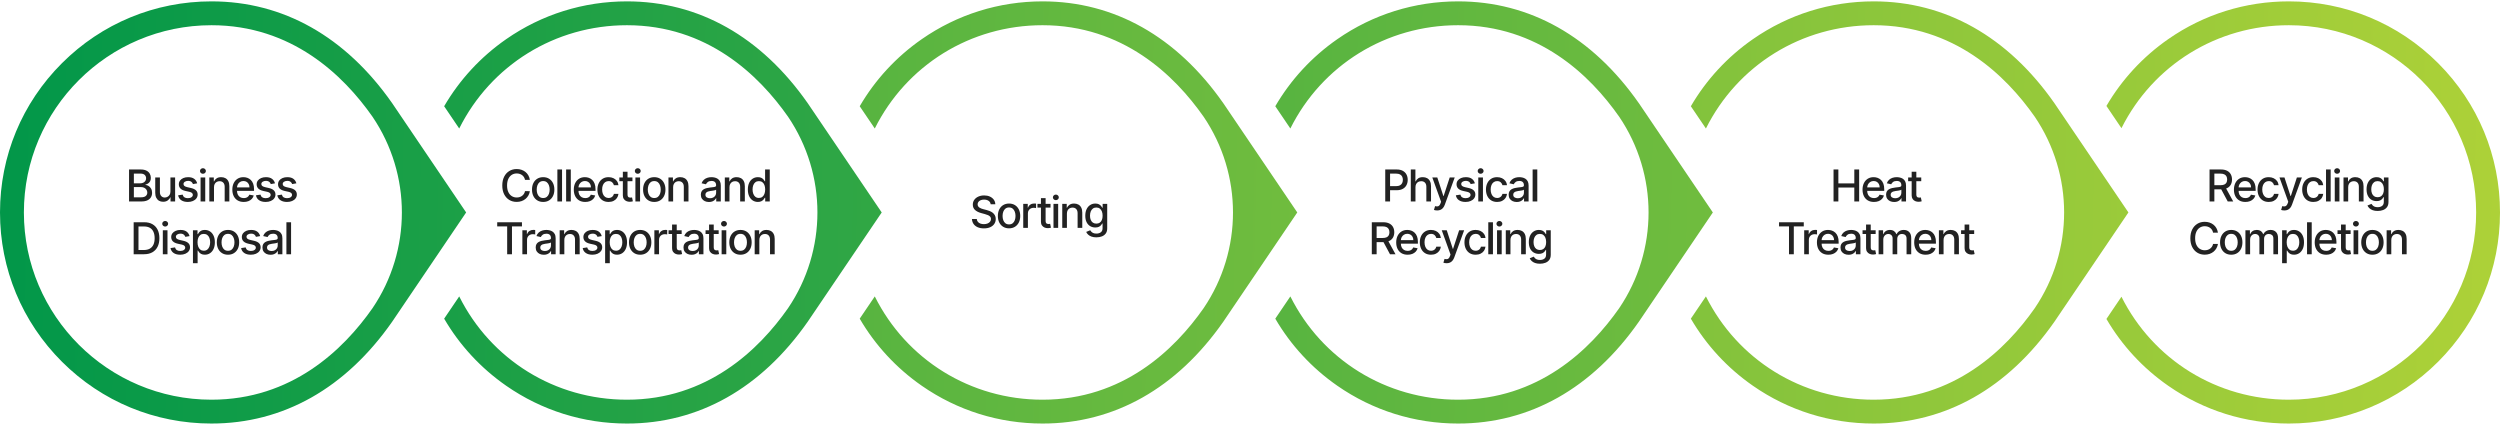 <svg xmlns="http://www.w3.org/2000/svg" width="1137" height="193" viewBox="0 0 1137 193" fill="none"><path d="M58.688 91.625V77.079H64.015C65.047 77.079 65.901 77.25 66.579 77.591C67.256 77.927 67.762 78.384 68.098 78.962C68.434 79.535 68.603 80.181 68.603 80.901C68.603 81.507 68.491 82.018 68.269 82.435C68.046 82.847 67.748 83.178 67.374 83.429C67.005 83.675 66.597 83.855 66.152 83.969V84.111C66.635 84.135 67.106 84.291 67.566 84.579C68.03 84.864 68.413 85.269 68.716 85.794C69.019 86.32 69.171 86.959 69.171 87.712C69.171 88.455 68.996 89.123 68.645 89.715C68.3 90.302 67.765 90.768 67.04 91.114C66.316 91.454 65.39 91.625 64.263 91.625H58.688ZM60.883 89.743H64.05C65.101 89.743 65.854 89.539 66.309 89.132C66.763 88.725 66.99 88.216 66.99 87.605C66.99 87.146 66.874 86.724 66.642 86.341C66.41 85.957 66.079 85.652 65.648 85.425C65.222 85.197 64.715 85.084 64.128 85.084H60.883V89.743ZM60.883 83.372H63.823C64.315 83.372 64.758 83.278 65.151 83.088C65.549 82.899 65.864 82.633 66.096 82.293C66.332 81.947 66.451 81.54 66.451 81.071C66.451 80.47 66.24 79.965 65.819 79.558C65.397 79.151 64.751 78.947 63.88 78.947H60.883V83.372ZM77.514 87.101V80.716H79.644V91.625H77.556V89.736H77.443C77.192 90.318 76.789 90.803 76.235 91.192C75.686 91.575 75.002 91.767 74.183 91.767C73.482 91.767 72.862 91.613 72.322 91.305C71.787 90.993 71.366 90.531 71.058 89.921C70.755 89.31 70.603 88.555 70.603 87.655V80.716H72.727V87.399C72.727 88.142 72.933 88.734 73.345 89.175C73.757 89.615 74.292 89.835 74.95 89.835C75.348 89.835 75.743 89.736 76.136 89.537C76.534 89.338 76.863 89.037 77.123 88.635C77.388 88.233 77.519 87.721 77.514 87.101ZM89.673 83.379L87.748 83.72C87.667 83.474 87.54 83.24 87.364 83.017C87.194 82.794 86.962 82.612 86.668 82.47C86.375 82.328 86.008 82.257 85.567 82.257C84.966 82.257 84.464 82.392 84.062 82.662C83.659 82.927 83.458 83.27 83.458 83.692C83.458 84.056 83.593 84.35 83.863 84.572C84.133 84.795 84.568 84.977 85.17 85.119L86.903 85.517C87.906 85.749 88.655 86.106 89.147 86.59C89.639 87.072 89.886 87.7 89.886 88.472C89.886 89.125 89.696 89.707 89.317 90.219C88.943 90.725 88.42 91.123 87.748 91.412C87.08 91.701 86.306 91.845 85.425 91.845C84.204 91.845 83.207 91.585 82.435 91.064C81.664 90.538 81.19 89.793 81.015 88.827L83.067 88.514C83.195 89.049 83.458 89.454 83.856 89.729C84.254 89.999 84.772 90.133 85.411 90.133C86.107 90.133 86.664 89.989 87.08 89.7C87.497 89.407 87.705 89.049 87.705 88.628C87.705 88.287 87.577 88.001 87.322 87.769C87.071 87.537 86.685 87.361 86.164 87.243L84.317 86.838C83.299 86.606 82.547 86.237 82.059 85.73C81.576 85.224 81.335 84.582 81.335 83.805C81.335 83.162 81.514 82.598 81.874 82.115C82.234 81.632 82.731 81.256 83.366 80.986C84 80.711 84.727 80.574 85.546 80.574C86.725 80.574 87.653 80.829 88.33 81.341C89.007 81.847 89.455 82.527 89.673 83.379ZM91.221 91.625V80.716H93.344V91.625H91.221ZM92.293 79.033C91.924 79.033 91.606 78.91 91.341 78.663C91.081 78.412 90.951 78.114 90.951 77.769C90.951 77.418 91.081 77.12 91.341 76.874C91.606 76.623 91.924 76.497 92.293 76.497C92.662 76.497 92.977 76.623 93.238 76.874C93.503 77.12 93.635 77.418 93.635 77.769C93.635 78.114 93.503 78.412 93.238 78.663C92.977 78.91 92.662 79.033 92.293 79.033ZM97.325 85.148V91.625H95.201V80.716H97.239V82.492H97.374C97.625 81.914 98.018 81.45 98.553 81.099C99.093 80.749 99.772 80.574 100.592 80.574C101.335 80.574 101.986 80.73 102.545 81.043C103.103 81.35 103.537 81.81 103.844 82.421C104.152 83.031 104.306 83.787 104.306 84.686V91.625H102.183V84.942C102.183 84.151 101.977 83.533 101.565 83.088C101.153 82.638 100.587 82.413 99.867 82.413C99.375 82.413 98.937 82.52 98.553 82.733C98.174 82.946 97.874 83.258 97.651 83.671C97.433 84.078 97.325 84.57 97.325 85.148ZM110.856 91.845C109.781 91.845 108.855 91.615 108.079 91.156C107.307 90.692 106.71 90.041 106.289 89.203C105.872 88.36 105.664 87.373 105.664 86.242C105.664 85.124 105.872 84.139 106.289 83.287C106.71 82.435 107.298 81.769 108.05 81.291C108.808 80.813 109.693 80.574 110.707 80.574C111.322 80.574 111.919 80.676 112.496 80.879C113.074 81.083 113.593 81.403 114.052 81.838C114.511 82.274 114.873 82.84 115.138 83.535C115.404 84.227 115.536 85.067 115.536 86.057V86.81H106.864V85.219H113.455C113.455 84.66 113.342 84.165 113.114 83.734C112.887 83.299 112.567 82.956 112.156 82.704C111.748 82.454 111.27 82.328 110.721 82.328C110.124 82.328 109.603 82.475 109.158 82.769C108.718 83.057 108.377 83.436 108.136 83.905C107.899 84.369 107.781 84.873 107.781 85.418V86.66C107.781 87.39 107.908 88.01 108.164 88.521C108.424 89.033 108.787 89.423 109.251 89.693C109.715 89.958 110.257 90.091 110.877 90.091C111.28 90.091 111.647 90.034 111.978 89.921C112.309 89.802 112.596 89.627 112.837 89.395C113.079 89.163 113.263 88.876 113.391 88.535L115.401 88.898C115.24 89.49 114.951 90.008 114.535 90.453C114.123 90.894 113.604 91.237 112.979 91.483C112.359 91.724 111.651 91.845 110.856 91.845ZM125.067 83.379L123.142 83.72C123.062 83.474 122.934 83.24 122.759 83.017C122.588 82.794 122.356 82.612 122.063 82.47C121.769 82.328 121.402 82.257 120.962 82.257C120.361 82.257 119.859 82.392 119.456 82.662C119.054 82.927 118.853 83.27 118.853 83.692C118.853 84.056 118.988 84.35 119.257 84.572C119.527 84.795 119.963 84.977 120.564 85.119L122.297 85.517C123.301 85.749 124.049 86.106 124.542 86.59C125.034 87.072 125.28 87.7 125.28 88.472C125.28 89.125 125.091 89.707 124.712 90.219C124.338 90.725 123.815 91.123 123.142 91.412C122.475 91.701 121.701 91.845 120.82 91.845C119.598 91.845 118.602 91.585 117.83 91.064C117.058 90.538 116.585 89.793 116.409 88.827L118.462 88.514C118.59 89.049 118.853 89.454 119.25 89.729C119.648 89.999 120.167 90.133 120.806 90.133C121.502 90.133 122.058 89.989 122.475 89.7C122.891 89.407 123.1 89.049 123.1 88.628C123.1 88.287 122.972 88.001 122.716 87.769C122.465 87.537 122.079 87.361 121.559 87.243L119.712 86.838C118.694 86.606 117.941 86.237 117.453 85.73C116.971 85.224 116.729 84.582 116.729 83.805C116.729 83.162 116.909 82.598 117.269 82.115C117.629 81.632 118.126 81.256 118.76 80.986C119.395 80.711 120.122 80.574 120.941 80.574C122.12 80.574 123.048 80.829 123.725 81.341C124.402 81.847 124.849 82.527 125.067 83.379ZM134.79 83.379L132.865 83.72C132.785 83.474 132.657 83.24 132.482 83.017C132.311 82.794 132.079 82.612 131.786 82.47C131.492 82.328 131.125 82.257 130.685 82.257C130.083 82.257 129.581 82.392 129.179 82.662C128.777 82.927 128.575 83.27 128.575 83.692C128.575 84.056 128.71 84.35 128.98 84.572C129.25 84.795 129.686 84.977 130.287 85.119L132.02 85.517C133.024 85.749 133.772 86.106 134.264 86.59C134.757 87.072 135.003 87.7 135.003 88.472C135.003 89.125 134.813 89.707 134.435 90.219C134.061 90.725 133.537 91.123 132.865 91.412C132.197 91.701 131.423 91.845 130.543 91.845C129.321 91.845 128.324 91.585 127.553 91.064C126.781 90.538 126.307 89.793 126.132 88.827L128.185 88.514C128.313 89.049 128.575 89.454 128.973 89.729C129.371 89.999 129.889 90.133 130.528 90.133C131.224 90.133 131.781 89.989 132.197 89.7C132.614 89.407 132.822 89.049 132.822 88.628C132.822 88.287 132.695 88.001 132.439 87.769C132.188 87.537 131.802 87.361 131.281 87.243L129.435 86.838C128.417 86.606 127.664 86.237 127.176 85.73C126.693 85.224 126.452 84.582 126.452 83.805C126.452 83.162 126.632 82.598 126.991 82.115C127.351 81.632 127.848 81.256 128.483 80.986C129.117 80.711 129.844 80.574 130.663 80.574C131.842 80.574 132.77 80.829 133.447 81.341C134.125 81.847 134.572 82.527 134.79 83.379ZM65.496 115.625H60.788V101.08H65.645C67.071 101.08 68.295 101.371 69.317 101.953C70.34 102.531 71.124 103.362 71.668 104.446C72.217 105.526 72.492 106.821 72.492 108.331C72.492 109.846 72.215 111.148 71.661 112.237C71.112 113.326 70.316 114.164 69.275 114.751C68.233 115.334 66.974 115.625 65.496 115.625ZM62.982 113.707H65.376C66.484 113.707 67.404 113.499 68.138 113.082C68.872 112.661 69.421 112.053 69.786 111.257C70.151 110.457 70.333 109.482 70.333 108.331C70.333 107.19 70.151 106.222 69.786 105.426C69.426 104.631 68.889 104.027 68.174 103.615C67.459 103.203 66.571 102.997 65.51 102.997H62.982V113.707ZM74.051 115.625V104.716H76.174V115.625H74.051ZM75.123 103.033C74.754 103.033 74.436 102.91 74.171 102.663C73.911 102.412 73.781 102.114 73.781 101.768C73.781 101.418 73.911 101.12 74.171 100.874C74.436 100.623 74.754 100.497 75.123 100.497C75.492 100.497 75.807 100.623 76.068 100.874C76.333 101.12 76.465 101.418 76.465 101.768C76.465 102.114 76.333 102.412 76.068 102.663C75.807 102.91 75.492 103.033 75.123 103.033ZM86.206 107.379L84.281 107.72C84.201 107.474 84.073 107.24 83.897 107.017C83.727 106.795 83.495 106.612 83.201 106.47C82.908 106.328 82.541 106.257 82.101 106.257C81.499 106.257 80.998 106.392 80.595 106.662C80.192 106.927 79.991 107.27 79.991 107.692C79.991 108.056 80.126 108.35 80.396 108.572C80.666 108.795 81.102 108.977 81.703 109.119L83.436 109.517C84.44 109.749 85.188 110.107 85.68 110.589C86.173 111.072 86.419 111.7 86.419 112.472C86.419 113.125 86.23 113.707 85.851 114.219C85.477 114.725 84.953 115.123 84.281 115.412C83.614 115.701 82.839 115.845 81.959 115.845C80.737 115.845 79.74 115.585 78.969 115.064C78.197 114.538 77.723 113.793 77.548 112.827L79.601 112.514C79.728 113.049 79.991 113.454 80.389 113.729C80.787 113.999 81.305 114.134 81.944 114.134C82.64 114.134 83.197 113.989 83.614 113.7C84.03 113.407 84.239 113.049 84.239 112.628C84.239 112.287 84.111 112 83.855 111.768C83.604 111.536 83.218 111.361 82.697 111.243L80.851 110.838C79.833 110.606 79.08 110.237 78.592 109.73C78.109 109.223 77.868 108.582 77.868 107.805C77.868 107.161 78.048 106.598 78.407 106.115C78.767 105.632 79.264 105.256 79.899 104.986C80.533 104.711 81.26 104.574 82.079 104.574C83.258 104.574 84.186 104.83 84.864 105.341C85.54 105.848 85.988 106.527 86.206 107.379ZM87.754 119.716V104.716H89.828V106.484H90.005C90.128 106.257 90.306 105.994 90.538 105.696C90.77 105.398 91.092 105.137 91.504 104.915C91.916 104.688 92.46 104.574 93.137 104.574C94.018 104.574 94.804 104.796 95.495 105.241C96.186 105.687 96.729 106.328 97.122 107.166C97.519 108.004 97.718 109.013 97.718 110.192C97.718 111.371 97.522 112.382 97.129 113.224C96.736 114.062 96.196 114.709 95.509 115.163C94.823 115.613 94.039 115.838 93.159 115.838C92.496 115.838 91.954 115.727 91.532 115.504C91.115 115.282 90.789 115.021 90.552 114.723C90.315 114.425 90.133 114.16 90.005 113.928H89.877V119.716H87.754ZM89.835 110.17C89.835 110.937 89.946 111.61 90.168 112.188C90.391 112.765 90.713 113.217 91.134 113.544C91.556 113.866 92.072 114.027 92.683 114.027C93.317 114.027 93.847 113.859 94.274 113.523C94.7 113.182 95.022 112.72 95.24 112.138C95.462 111.555 95.573 110.9 95.573 110.17C95.573 109.451 95.464 108.804 95.247 108.232C95.034 107.659 94.712 107.206 94.281 106.875C93.855 106.544 93.322 106.378 92.683 106.378C92.067 106.378 91.546 106.536 91.12 106.854C90.699 107.171 90.379 107.614 90.161 108.182C89.944 108.75 89.835 109.413 89.835 110.17ZM103.693 115.845C102.67 115.845 101.777 115.611 101.015 115.142C100.253 114.673 99.661 114.018 99.24 113.175C98.818 112.332 98.607 111.347 98.607 110.22C98.607 109.089 98.818 108.099 99.24 107.251C99.661 106.404 100.253 105.746 101.015 105.277C101.777 104.808 102.67 104.574 103.693 104.574C104.715 104.574 105.608 104.808 106.37 105.277C107.133 105.746 107.724 106.404 108.146 107.251C108.567 108.099 108.778 109.089 108.778 110.22C108.778 111.347 108.567 112.332 108.146 113.175C107.724 114.018 107.133 114.673 106.37 115.142C105.608 115.611 104.715 115.845 103.693 115.845ZM103.7 114.062C104.363 114.062 104.912 113.887 105.347 113.537C105.783 113.187 106.105 112.72 106.313 112.138C106.526 111.555 106.633 110.914 106.633 110.213C106.633 109.517 106.526 108.878 106.313 108.295C106.105 107.708 105.783 107.237 105.347 106.882C104.912 106.527 104.363 106.349 103.7 106.349C103.032 106.349 102.478 106.527 102.038 106.882C101.602 107.237 101.278 107.708 101.065 108.295C100.856 108.878 100.752 109.517 100.752 110.213C100.752 110.914 100.856 111.555 101.065 112.138C101.278 112.72 101.602 113.187 102.038 113.537C102.478 113.887 103.032 114.062 103.7 114.062ZM118.323 107.379L116.398 107.72C116.318 107.474 116.19 107.24 116.015 107.017C115.844 106.795 115.612 106.612 115.319 106.47C115.025 106.328 114.658 106.257 114.218 106.257C113.617 106.257 113.115 106.392 112.712 106.662C112.31 106.927 112.108 107.27 112.108 107.692C112.108 108.056 112.243 108.35 112.513 108.572C112.783 108.795 113.219 108.977 113.82 109.119L115.553 109.517C116.557 109.749 117.305 110.107 117.797 110.589C118.29 111.072 118.536 111.7 118.536 112.472C118.536 113.125 118.347 113.707 117.968 114.219C117.594 114.725 117.071 115.123 116.398 115.412C115.731 115.701 114.956 115.845 114.076 115.845C112.854 115.845 111.858 115.585 111.086 115.064C110.314 114.538 109.84 113.793 109.665 112.827L111.718 112.514C111.846 113.049 112.108 113.454 112.506 113.729C112.904 113.999 113.422 114.134 114.062 114.134C114.758 114.134 115.314 113.989 115.731 113.7C116.147 113.407 116.356 113.049 116.356 112.628C116.356 112.287 116.228 112 115.972 111.768C115.721 111.536 115.335 111.361 114.814 111.243L112.968 110.838C111.95 110.606 111.197 110.237 110.709 109.73C110.226 109.223 109.985 108.582 109.985 107.805C109.985 107.161 110.165 106.598 110.525 106.115C110.885 105.632 111.382 105.256 112.016 104.986C112.651 104.711 113.377 104.574 114.197 104.574C115.376 104.574 116.304 104.83 116.981 105.341C117.658 105.848 118.105 106.527 118.323 107.379ZM123.046 115.866C122.354 115.866 121.729 115.739 121.171 115.483C120.612 115.223 120.169 114.846 119.843 114.354C119.521 113.861 119.36 113.258 119.36 112.543C119.36 111.927 119.478 111.42 119.715 111.023C119.951 110.625 120.271 110.31 120.673 110.078C121.076 109.846 121.526 109.671 122.023 109.553C122.52 109.434 123.027 109.344 123.543 109.283C124.196 109.207 124.727 109.145 125.134 109.098C125.541 109.046 125.837 108.963 126.021 108.849C126.206 108.736 126.298 108.551 126.298 108.295V108.246C126.298 107.625 126.123 107.145 125.773 106.804C125.427 106.463 124.911 106.293 124.225 106.293C123.51 106.293 122.946 106.451 122.534 106.768C122.127 107.081 121.845 107.429 121.689 107.812L119.693 107.358C119.93 106.695 120.276 106.16 120.73 105.753C121.19 105.341 121.718 105.043 122.314 104.858C122.911 104.669 123.538 104.574 124.196 104.574C124.632 104.574 125.093 104.626 125.581 104.73C126.074 104.83 126.533 105.014 126.959 105.284C127.39 105.554 127.743 105.94 128.017 106.442C128.292 106.939 128.429 107.585 128.429 108.381V115.625H126.355V114.134H126.27C126.133 114.408 125.927 114.678 125.652 114.943C125.378 115.208 125.025 115.429 124.594 115.604C124.163 115.779 123.647 115.866 123.046 115.866ZM123.507 114.162C124.094 114.162 124.596 114.046 125.013 113.814C125.434 113.582 125.754 113.279 125.972 112.905C126.194 112.526 126.306 112.121 126.306 111.69V110.284C126.23 110.36 126.083 110.431 125.865 110.497C125.652 110.559 125.408 110.613 125.134 110.661C124.859 110.703 124.592 110.743 124.331 110.781C124.071 110.814 123.853 110.843 123.678 110.866C123.266 110.919 122.889 111.006 122.548 111.129C122.212 111.252 121.942 111.43 121.739 111.662C121.54 111.889 121.441 112.192 121.441 112.571C121.441 113.097 121.635 113.494 122.023 113.764C122.411 114.029 122.906 114.162 123.507 114.162ZM132.381 101.08V115.625H130.258V101.08H132.381Z" fill="#222222"></path><path d="M240.988 81.81H238.772C238.686 81.336 238.528 80.919 238.296 80.56C238.064 80.2 237.78 79.894 237.444 79.644C237.107 79.392 236.731 79.203 236.314 79.075C235.902 78.947 235.464 78.883 235 78.883C234.162 78.883 233.412 79.094 232.749 79.516C232.091 79.937 231.57 80.555 231.186 81.369C230.808 82.184 230.618 83.178 230.618 84.352C230.618 85.536 230.808 86.535 231.186 87.349C231.57 88.164 232.093 88.779 232.756 89.196C233.419 89.613 234.165 89.821 234.993 89.821C235.453 89.821 235.888 89.76 236.3 89.636C236.717 89.508 237.093 89.322 237.429 89.075C237.766 88.829 238.05 88.528 238.282 88.173C238.518 87.813 238.682 87.401 238.772 86.938L240.988 86.945C240.869 87.66 240.64 88.318 240.299 88.919C239.962 89.516 239.529 90.032 238.999 90.467C238.473 90.898 237.872 91.232 237.195 91.469C236.518 91.706 235.779 91.824 234.979 91.824C233.72 91.824 232.597 91.526 231.613 90.929C230.628 90.328 229.851 89.468 229.283 88.351C228.72 87.233 228.438 85.901 228.438 84.352C228.438 82.799 228.722 81.466 229.29 80.354C229.858 79.236 230.635 78.379 231.62 77.783C232.605 77.181 233.724 76.881 234.979 76.881C235.751 76.881 236.471 76.992 237.138 77.215C237.81 77.432 238.414 77.754 238.949 78.18C239.484 78.602 239.927 79.118 240.277 79.729C240.628 80.335 240.864 81.028 240.988 81.81ZM247.038 91.845C246.016 91.845 245.123 91.611 244.361 91.142C243.598 90.673 243.007 90.017 242.585 89.175C242.164 88.332 241.953 87.347 241.953 86.22C241.953 85.088 242.164 84.099 242.585 83.251C243.007 82.404 243.598 81.746 244.361 81.277C245.123 80.808 246.016 80.574 247.038 80.574C248.061 80.574 248.954 80.808 249.716 81.277C250.478 81.746 251.07 82.404 251.491 83.251C251.913 84.099 252.124 85.088 252.124 86.22C252.124 87.347 251.913 88.332 251.491 89.175C251.07 90.017 250.478 90.673 249.716 91.142C248.954 91.611 248.061 91.845 247.038 91.845ZM247.045 90.062C247.708 90.062 248.258 89.887 248.693 89.537C249.129 89.187 249.451 88.72 249.659 88.138C249.872 87.555 249.979 86.914 249.979 86.213C249.979 85.517 249.872 84.878 249.659 84.296C249.451 83.708 249.129 83.237 248.693 82.882C248.258 82.527 247.708 82.349 247.045 82.349C246.378 82.349 245.824 82.527 245.384 82.882C244.948 83.237 244.624 83.708 244.411 84.296C244.202 84.878 244.098 85.517 244.098 86.213C244.098 86.914 244.202 87.555 244.411 88.138C244.624 88.72 244.948 89.187 245.384 89.537C245.824 89.887 246.378 90.062 247.045 90.062ZM255.618 77.079V91.625H253.494V77.079H255.618ZM259.598 77.079V91.625H257.474V77.079H259.598ZM266.157 91.845C265.082 91.845 264.156 91.615 263.38 91.156C262.608 90.692 262.011 90.041 261.59 89.203C261.173 88.36 260.965 87.373 260.965 86.242C260.965 85.124 261.173 84.139 261.59 83.287C262.011 82.435 262.598 81.769 263.351 81.291C264.109 80.813 264.994 80.574 266.007 80.574C266.623 80.574 267.22 80.676 267.797 80.879C268.375 81.083 268.893 81.403 269.353 81.838C269.812 82.274 270.174 82.84 270.439 83.535C270.704 84.227 270.837 85.067 270.837 86.057V86.81H262.165V85.219H268.756C268.756 84.66 268.642 84.165 268.415 83.734C268.188 83.299 267.868 82.956 267.456 82.704C267.049 82.454 266.571 82.328 266.022 82.328C265.425 82.328 264.904 82.475 264.459 82.769C264.019 83.057 263.678 83.436 263.436 83.905C263.2 84.369 263.081 84.873 263.081 85.418V86.66C263.081 87.39 263.209 88.01 263.465 88.521C263.725 89.033 264.087 89.423 264.551 89.693C265.016 89.958 265.558 90.091 266.178 90.091C266.58 90.091 266.947 90.034 267.279 89.921C267.61 89.802 267.897 89.627 268.138 89.395C268.38 89.163 268.564 88.876 268.692 88.535L270.702 88.898C270.541 89.49 270.252 90.008 269.836 90.453C269.424 90.894 268.905 91.237 268.28 91.483C267.66 91.724 266.952 91.845 266.157 91.845ZM276.788 91.845C275.732 91.845 274.823 91.606 274.061 91.128C273.304 90.645 272.721 89.98 272.314 89.132C271.907 88.285 271.703 87.314 271.703 86.22C271.703 85.112 271.911 84.135 272.328 83.287C272.745 82.435 273.332 81.769 274.089 81.291C274.847 80.813 275.74 80.574 276.767 80.574C277.596 80.574 278.334 80.728 278.983 81.035C279.632 81.338 280.155 81.765 280.553 82.314C280.955 82.863 281.194 83.505 281.27 84.239H279.203C279.089 83.727 278.829 83.287 278.422 82.918C278.019 82.548 277.48 82.364 276.803 82.364C276.211 82.364 275.692 82.52 275.247 82.832C274.807 83.14 274.464 83.581 274.217 84.153C273.971 84.722 273.848 85.394 273.848 86.171C273.848 86.966 273.969 87.653 274.21 88.23C274.452 88.808 274.793 89.255 275.233 89.572C275.678 89.89 276.201 90.048 276.803 90.048C277.205 90.048 277.57 89.975 277.896 89.828C278.228 89.677 278.505 89.461 278.727 89.182C278.955 88.903 279.113 88.566 279.203 88.173H281.27C281.194 88.879 280.964 89.508 280.581 90.062C280.197 90.617 279.684 91.052 279.04 91.369C278.401 91.687 277.65 91.845 276.788 91.845ZM287.633 80.716V82.421H281.674V80.716H287.633ZM283.272 78.102H285.396V88.422C285.396 88.834 285.458 89.144 285.581 89.352C285.704 89.556 285.862 89.695 286.056 89.771C286.255 89.842 286.471 89.878 286.703 89.878C286.873 89.878 287.022 89.866 287.15 89.842C287.278 89.819 287.377 89.8 287.449 89.785L287.832 91.54C287.709 91.587 287.534 91.635 287.306 91.682C287.079 91.734 286.795 91.762 286.454 91.767C285.895 91.776 285.375 91.677 284.892 91.469C284.409 91.26 284.018 90.938 283.72 90.503C283.422 90.067 283.272 89.52 283.272 88.862V78.102ZM288.982 91.625V80.716H291.106V91.625H288.982ZM290.055 79.033C289.685 79.033 289.368 78.91 289.103 78.663C288.843 78.412 288.712 78.114 288.712 77.769C288.712 77.418 288.843 77.12 289.103 76.874C289.368 76.623 289.685 76.497 290.055 76.497C290.424 76.497 290.739 76.623 290.999 76.874C291.264 77.12 291.397 77.418 291.397 77.769C291.397 78.114 291.264 78.412 290.999 78.663C290.739 78.91 290.424 79.033 290.055 79.033ZM297.558 91.845C296.535 91.845 295.643 91.611 294.88 91.142C294.118 90.673 293.526 90.017 293.105 89.175C292.683 88.332 292.473 87.347 292.473 86.22C292.473 85.088 292.683 84.099 293.105 83.251C293.526 82.404 294.118 81.746 294.88 81.277C295.643 80.808 296.535 80.574 297.558 80.574C298.581 80.574 299.473 80.808 300.235 81.277C300.998 81.746 301.59 82.404 302.011 83.251C302.432 84.099 302.643 85.088 302.643 86.22C302.643 87.347 302.432 88.332 302.011 89.175C301.59 90.017 300.998 90.673 300.235 91.142C299.473 91.611 298.581 91.845 297.558 91.845ZM297.565 90.062C298.228 90.062 298.777 89.887 299.213 89.537C299.648 89.187 299.97 88.72 300.179 88.138C300.392 87.555 300.498 86.914 300.498 86.213C300.498 85.517 300.392 84.878 300.179 84.296C299.97 83.708 299.648 83.237 299.213 82.882C298.777 82.527 298.228 82.349 297.565 82.349C296.897 82.349 296.343 82.527 295.903 82.882C295.467 83.237 295.143 83.708 294.93 84.296C294.722 84.878 294.618 85.517 294.618 86.213C294.618 86.914 294.722 87.555 294.93 88.138C295.143 88.72 295.467 89.187 295.903 89.537C296.343 89.887 296.897 90.062 297.565 90.062ZM306.137 85.148V91.625H304.013V80.716H306.052V82.492H306.187C306.438 81.914 306.831 81.45 307.366 81.099C307.906 80.749 308.585 80.574 309.404 80.574C310.147 80.574 310.799 80.73 311.357 81.043C311.916 81.35 312.349 81.81 312.657 82.421C312.965 83.031 313.119 83.787 313.119 84.686V91.625H310.995V84.942C310.995 84.151 310.789 83.533 310.377 83.088C309.965 82.638 309.399 82.413 308.68 82.413C308.187 82.413 307.749 82.52 307.366 82.733C306.987 82.946 306.686 83.258 306.464 83.671C306.246 84.078 306.137 84.57 306.137 85.148ZM322.434 91.867C321.743 91.867 321.118 91.739 320.559 91.483C320.001 91.222 319.558 90.846 319.231 90.354C318.909 89.861 318.748 89.258 318.748 88.543C318.748 87.927 318.867 87.421 319.103 87.023C319.34 86.625 319.66 86.31 320.062 86.078C320.465 85.846 320.914 85.671 321.412 85.553C321.909 85.434 322.415 85.344 322.931 85.283C323.585 85.207 324.115 85.145 324.522 85.098C324.93 85.046 325.225 84.963 325.41 84.849C325.595 84.736 325.687 84.551 325.687 84.296V84.246C325.687 83.626 325.512 83.145 325.162 82.804C324.816 82.463 324.3 82.293 323.613 82.293C322.898 82.293 322.335 82.451 321.923 82.769C321.516 83.081 321.234 83.429 321.078 83.812L319.082 83.358C319.319 82.695 319.664 82.16 320.119 81.753C320.578 81.341 321.106 81.043 321.703 80.858C322.299 80.669 322.927 80.574 323.585 80.574C324.02 80.574 324.482 80.626 324.97 80.73C325.462 80.829 325.922 81.014 326.348 81.284C326.779 81.554 327.131 81.94 327.406 82.442C327.681 82.939 327.818 83.585 327.818 84.381V91.625H325.744V90.133H325.659C325.521 90.408 325.315 90.678 325.041 90.943C324.766 91.208 324.413 91.428 323.983 91.604C323.552 91.779 323.036 91.867 322.434 91.867ZM322.896 90.162C323.483 90.162 323.985 90.046 324.402 89.814C324.823 89.582 325.143 89.279 325.36 88.905C325.583 88.526 325.694 88.121 325.694 87.69V86.284C325.618 86.36 325.472 86.431 325.254 86.497C325.041 86.559 324.797 86.613 324.522 86.66C324.248 86.703 323.98 86.743 323.72 86.781C323.459 86.814 323.242 86.843 323.066 86.867C322.654 86.919 322.278 87.006 321.937 87.129C321.601 87.252 321.331 87.43 321.127 87.662C320.929 87.889 320.829 88.192 320.829 88.571C320.829 89.097 321.023 89.494 321.412 89.764C321.8 90.029 322.295 90.162 322.896 90.162ZM331.77 85.148V91.625H329.646V80.716H331.685V82.492H331.82C332.071 81.914 332.464 81.45 332.999 81.099C333.538 80.749 334.218 80.574 335.037 80.574C335.78 80.574 336.431 80.73 336.99 81.043C337.549 81.35 337.982 81.81 338.29 82.421C338.598 83.031 338.751 83.787 338.751 84.686V91.625H336.628V84.942C336.628 84.151 336.422 83.533 336.01 83.088C335.598 82.638 335.032 82.413 334.312 82.413C333.82 82.413 333.382 82.52 332.999 82.733C332.62 82.946 332.319 83.258 332.097 83.671C331.879 84.078 331.77 84.57 331.77 85.148ZM344.683 91.838C343.803 91.838 343.017 91.613 342.325 91.163C341.639 90.709 341.099 90.062 340.706 89.224C340.318 88.382 340.124 87.371 340.124 86.192C340.124 85.013 340.32 84.004 340.713 83.166C341.111 82.328 341.655 81.687 342.347 81.242C343.038 80.796 343.821 80.574 344.697 80.574C345.375 80.574 345.919 80.688 346.331 80.915C346.748 81.137 347.07 81.398 347.297 81.696C347.529 81.994 347.709 82.257 347.837 82.484H347.964V77.079H350.088V91.625H348.014V89.928H347.837C347.709 90.16 347.524 90.425 347.283 90.723C347.046 91.021 346.719 91.282 346.303 91.504C345.886 91.727 345.346 91.838 344.683 91.838ZM345.152 90.027C345.763 90.027 346.279 89.866 346.7 89.544C347.126 89.217 347.448 88.765 347.666 88.188C347.889 87.61 348 86.938 348 86.171C348 85.413 347.891 84.75 347.673 84.182C347.455 83.614 347.136 83.171 346.714 82.854C346.293 82.537 345.772 82.378 345.152 82.378C344.513 82.378 343.98 82.544 343.554 82.875C343.128 83.206 342.806 83.659 342.588 84.231C342.375 84.805 342.268 85.451 342.268 86.171C342.268 86.9 342.377 87.555 342.595 88.138C342.813 88.72 343.135 89.182 343.561 89.523C343.992 89.859 344.522 90.027 345.152 90.027ZM226.129 102.969V101.08H237.386V102.969H232.847V115.625H230.66V102.969H226.129ZM237.57 115.625V104.716H239.623V106.449H239.736C239.935 105.862 240.286 105.4 240.787 105.064C241.294 104.723 241.867 104.553 242.506 104.553C242.639 104.553 242.795 104.557 242.975 104.567C243.16 104.576 243.304 104.588 243.408 104.602V106.634C243.323 106.61 243.171 106.584 242.954 106.555C242.736 106.522 242.518 106.506 242.3 106.506C241.798 106.506 241.351 106.612 240.958 106.825C240.57 107.034 240.262 107.325 240.035 107.699C239.807 108.068 239.694 108.49 239.694 108.963V115.625H237.57ZM247.323 115.866C246.632 115.866 246.007 115.739 245.448 115.483C244.889 115.223 244.447 114.846 244.12 114.354C243.798 113.861 243.637 113.258 243.637 112.543C243.637 111.927 243.755 111.42 243.992 111.023C244.229 110.625 244.548 110.31 244.951 110.078C245.353 109.846 245.803 109.671 246.3 109.553C246.797 109.434 247.304 109.344 247.82 109.283C248.474 109.207 249.004 109.145 249.411 109.098C249.818 109.046 250.114 108.963 250.299 108.849C250.483 108.736 250.576 108.551 250.576 108.295V108.246C250.576 107.625 250.401 107.145 250.05 106.804C249.705 106.463 249.189 106.293 248.502 106.293C247.787 106.293 247.224 106.451 246.812 106.768C246.404 107.081 246.123 107.429 245.966 107.812L243.971 107.358C244.207 106.695 244.553 106.16 245.008 105.753C245.467 105.341 245.995 105.043 246.591 104.858C247.188 104.669 247.815 104.574 248.474 104.574C248.909 104.574 249.371 104.626 249.858 104.73C250.351 104.83 250.81 105.014 251.236 105.284C251.667 105.554 252.02 105.94 252.295 106.442C252.569 106.939 252.706 107.585 252.706 108.381V115.625H250.633V114.134H250.547C250.41 114.408 250.204 114.678 249.93 114.943C249.655 115.208 249.302 115.429 248.871 115.604C248.44 115.779 247.924 115.866 247.323 115.866ZM247.785 114.162C248.372 114.162 248.874 114.046 249.29 113.814C249.712 113.582 250.031 113.279 250.249 112.905C250.472 112.526 250.583 112.121 250.583 111.69V110.284C250.507 110.36 250.36 110.431 250.143 110.497C249.93 110.559 249.686 110.613 249.411 110.661C249.136 110.703 248.869 110.743 248.608 110.781C248.348 110.814 248.13 110.843 247.955 110.866C247.543 110.919 247.167 111.006 246.826 111.129C246.49 111.252 246.22 111.43 246.016 111.662C245.817 111.889 245.718 112.192 245.718 112.571C245.718 113.097 245.912 113.494 246.3 113.764C246.689 114.029 247.183 114.162 247.785 114.162ZM256.659 109.148V115.625H254.535V104.716H256.573V106.491H256.708C256.959 105.914 257.352 105.45 257.887 105.099C258.427 104.749 259.106 104.574 259.926 104.574C260.669 104.574 261.32 104.73 261.879 105.043C262.437 105.35 262.871 105.81 263.178 106.42C263.486 107.031 263.64 107.786 263.64 108.686V115.625H261.517V108.942C261.517 108.151 261.311 107.533 260.899 107.088C260.487 106.638 259.921 106.413 259.201 106.413C258.709 106.413 258.271 106.52 257.887 106.733C257.508 106.946 257.208 107.259 256.985 107.67C256.767 108.078 256.659 108.57 256.659 109.148ZM273.663 107.379L271.738 107.72C271.658 107.474 271.53 107.24 271.355 107.017C271.184 106.795 270.952 106.612 270.659 106.47C270.365 106.328 269.998 106.257 269.558 106.257C268.956 106.257 268.454 106.392 268.052 106.662C267.65 106.927 267.448 107.27 267.448 107.692C267.448 108.056 267.583 108.35 267.853 108.572C268.123 108.795 268.559 108.977 269.16 109.119L270.893 109.517C271.897 109.749 272.645 110.107 273.137 110.589C273.63 111.072 273.876 111.7 273.876 112.472C273.876 113.125 273.686 113.707 273.308 114.219C272.934 114.725 272.41 115.123 271.738 115.412C271.07 115.701 270.296 115.845 269.416 115.845C268.194 115.845 267.197 115.585 266.426 115.064C265.654 114.538 265.18 113.793 265.005 112.827L267.058 112.514C267.186 113.049 267.448 113.454 267.846 113.729C268.244 113.999 268.762 114.134 269.401 114.134C270.097 114.134 270.654 113.989 271.07 113.7C271.487 113.407 271.695 113.049 271.695 112.628C271.695 112.287 271.568 112 271.312 111.768C271.061 111.536 270.675 111.361 270.154 111.243L268.308 110.838C267.29 110.606 266.537 110.237 266.049 109.73C265.566 109.223 265.325 108.582 265.325 107.805C265.325 107.161 265.505 106.598 265.865 106.115C266.224 105.632 266.722 105.256 267.356 104.986C267.99 104.711 268.717 104.574 269.536 104.574C270.715 104.574 271.643 104.83 272.32 105.341C272.998 105.848 273.445 106.527 273.663 107.379ZM275.211 119.716V104.716H277.285V106.484H277.462C277.585 106.257 277.763 105.994 277.995 105.696C278.227 105.398 278.549 105.137 278.961 104.915C279.373 104.688 279.917 104.574 280.594 104.574C281.475 104.574 282.261 104.796 282.952 105.241C283.644 105.687 284.186 106.328 284.579 107.166C284.976 108.004 285.175 109.013 285.175 110.192C285.175 111.371 284.979 112.382 284.586 113.224C284.193 114.062 283.653 114.709 282.966 115.163C282.28 115.613 281.496 115.838 280.616 115.838C279.953 115.838 279.411 115.727 278.989 115.504C278.573 115.282 278.246 115.021 278.009 114.723C277.772 114.425 277.59 114.16 277.462 113.928H277.334V119.716H275.211ZM277.292 110.17C277.292 110.937 277.403 111.61 277.626 112.188C277.848 112.765 278.17 113.217 278.591 113.544C279.013 113.866 279.529 114.027 280.14 114.027C280.774 114.027 281.305 113.859 281.731 113.523C282.157 113.182 282.479 112.72 282.697 112.138C282.919 111.555 283.03 110.9 283.03 110.17C283.03 109.451 282.921 108.804 282.704 108.232C282.491 107.659 282.169 107.206 281.738 106.875C281.312 106.544 280.779 106.378 280.14 106.378C279.524 106.378 279.003 106.536 278.577 106.854C278.156 107.171 277.836 107.614 277.618 108.182C277.401 108.75 277.292 109.413 277.292 110.17ZM291.15 115.845C290.127 115.845 289.234 115.611 288.472 115.142C287.71 114.673 287.118 114.018 286.697 113.175C286.275 112.332 286.064 111.347 286.064 110.22C286.064 109.089 286.275 108.099 286.697 107.251C287.118 106.404 287.71 105.746 288.472 105.277C289.234 104.808 290.127 104.574 291.15 104.574C292.172 104.574 293.065 104.808 293.827 105.277C294.59 105.746 295.181 106.404 295.603 107.251C296.024 108.099 296.235 109.089 296.235 110.22C296.235 111.347 296.024 112.332 295.603 113.175C295.181 114.018 294.59 114.673 293.827 115.142C293.065 115.611 292.172 115.845 291.15 115.845ZM291.157 114.062C291.82 114.062 292.369 113.887 292.805 113.537C293.24 113.187 293.562 112.72 293.77 112.138C293.983 111.555 294.09 110.914 294.09 110.213C294.09 109.517 293.983 108.878 293.77 108.295C293.562 107.708 293.24 107.237 292.805 106.882C292.369 106.527 291.82 106.349 291.157 106.349C290.489 106.349 289.935 106.527 289.495 106.882C289.059 107.237 288.735 107.708 288.522 108.295C288.314 108.878 288.209 109.517 288.209 110.213C288.209 110.914 288.314 111.555 288.522 112.138C288.735 112.72 289.059 113.187 289.495 113.537C289.935 113.887 290.489 114.062 291.157 114.062ZM297.605 115.625V104.716H299.658V106.449H299.771C299.97 105.862 300.321 105.4 300.823 105.064C301.329 104.723 301.902 104.553 302.541 104.553C302.674 104.553 302.83 104.557 303.01 104.567C303.195 104.576 303.339 104.588 303.443 104.602V106.634C303.358 106.61 303.207 106.584 302.989 106.555C302.771 106.522 302.553 106.506 302.335 106.506C301.834 106.506 301.386 106.612 300.993 106.825C300.605 107.034 300.297 107.325 300.07 107.699C299.843 108.068 299.729 108.49 299.729 108.963V115.625H297.605ZM310.018 104.716V106.42H304.059V104.716H310.018ZM305.657 102.102H307.781V112.422C307.781 112.834 307.842 113.144 307.965 113.352C308.088 113.556 308.247 113.696 308.441 113.771C308.64 113.842 308.856 113.878 309.088 113.878C309.258 113.878 309.407 113.866 309.535 113.842C309.663 113.819 309.762 113.8 309.833 113.786L310.217 115.54C310.094 115.587 309.919 115.634 309.691 115.682C309.464 115.734 309.18 115.762 308.839 115.767C308.28 115.777 307.759 115.677 307.276 115.469C306.794 115.26 306.403 114.938 306.105 114.503C305.806 114.067 305.657 113.52 305.657 112.862V102.102ZM314.542 115.866C313.85 115.866 313.225 115.739 312.667 115.483C312.108 115.223 311.665 114.846 311.339 114.354C311.017 113.861 310.856 113.258 310.856 112.543C310.856 111.927 310.974 111.42 311.211 111.023C311.448 110.625 311.767 110.31 312.17 110.078C312.572 109.846 313.022 109.671 313.519 109.553C314.016 109.434 314.523 109.344 315.039 109.283C315.692 109.207 316.223 109.145 316.63 109.098C317.037 109.046 317.333 108.963 317.518 108.849C317.702 108.736 317.795 108.551 317.795 108.295V108.246C317.795 107.625 317.619 107.145 317.269 106.804C316.923 106.463 316.407 106.293 315.721 106.293C315.006 106.293 314.442 106.451 314.03 106.768C313.623 107.081 313.341 107.429 313.185 107.812L311.189 107.358C311.426 106.695 311.772 106.16 312.226 105.753C312.686 105.341 313.214 105.043 313.81 104.858C314.407 104.669 315.034 104.574 315.692 104.574C316.128 104.574 316.59 104.626 317.077 104.73C317.57 104.83 318.029 105.014 318.455 105.284C318.886 105.554 319.239 105.94 319.513 106.442C319.788 106.939 319.925 107.585 319.925 108.381V115.625H317.851V114.134H317.766C317.629 114.408 317.423 114.678 317.148 114.943C316.874 115.208 316.521 115.429 316.09 115.604C315.659 115.779 315.143 115.866 314.542 115.866ZM315.003 114.162C315.59 114.162 316.092 114.046 316.509 113.814C316.93 113.582 317.25 113.279 317.468 112.905C317.69 112.526 317.802 112.121 317.802 111.69V110.284C317.726 110.36 317.579 110.431 317.361 110.497C317.148 110.559 316.904 110.613 316.63 110.661C316.355 110.703 316.088 110.743 315.827 110.781C315.567 110.814 315.349 110.843 315.174 110.866C314.762 110.919 314.385 111.006 314.045 111.129C313.708 111.252 313.439 111.43 313.235 111.662C313.036 111.889 312.937 112.192 312.937 112.571C312.937 113.097 313.131 113.494 313.519 113.764C313.907 114.029 314.402 114.162 315.003 114.162ZM326.846 104.716V106.42H320.887V104.716H326.846ZM322.485 102.102H324.609V112.422C324.609 112.834 324.67 113.144 324.794 113.352C324.917 113.556 325.075 113.696 325.269 113.771C325.468 113.842 325.684 113.878 325.916 113.878C326.086 113.878 326.235 113.866 326.363 113.842C326.491 113.819 326.59 113.8 326.661 113.786L327.045 115.54C326.922 115.587 326.747 115.634 326.519 115.682C326.292 115.734 326.008 115.762 325.667 115.767C325.108 115.777 324.588 115.677 324.105 115.469C323.622 115.26 323.231 114.938 322.933 114.503C322.634 114.067 322.485 113.52 322.485 112.862V102.102ZM328.195 115.625V104.716H330.319V115.625H328.195ZM329.268 103.033C328.898 103.033 328.581 102.91 328.316 102.663C328.055 102.412 327.925 102.114 327.925 101.768C327.925 101.418 328.055 101.12 328.316 100.874C328.581 100.623 328.898 100.497 329.268 100.497C329.637 100.497 329.952 100.623 330.212 100.874C330.477 101.12 330.61 101.418 330.61 101.768C330.61 102.114 330.477 102.412 330.212 102.663C329.952 102.91 329.637 103.033 329.268 103.033ZM336.771 115.845C335.748 115.845 334.856 115.611 334.093 115.142C333.331 114.673 332.739 114.018 332.318 113.175C331.896 112.332 331.686 111.347 331.686 110.22C331.686 109.089 331.896 108.099 332.318 107.251C332.739 106.404 333.331 105.746 334.093 105.277C334.856 104.808 335.748 104.574 336.771 104.574C337.794 104.574 338.686 104.808 339.448 105.277C340.211 105.746 340.802 106.404 341.224 107.251C341.645 108.099 341.856 109.089 341.856 110.22C341.856 111.347 341.645 112.332 341.224 113.175C340.802 114.018 340.211 114.673 339.448 115.142C338.686 115.611 337.794 115.845 336.771 115.845ZM336.778 114.062C337.441 114.062 337.99 113.887 338.426 113.537C338.861 113.187 339.183 112.72 339.392 112.138C339.605 111.555 339.711 110.914 339.711 110.213C339.711 109.517 339.605 108.878 339.392 108.295C339.183 107.708 338.861 107.237 338.426 106.882C337.99 106.527 337.441 106.349 336.778 106.349C336.11 106.349 335.556 106.527 335.116 106.882C334.68 107.237 334.356 107.708 334.143 108.295C333.935 108.878 333.83 109.517 333.83 110.213C333.83 110.914 333.935 111.555 334.143 112.138C334.356 112.72 334.68 113.187 335.116 113.537C335.556 113.887 336.11 114.062 336.778 114.062ZM345.35 109.148V115.625H343.226V104.716H345.265V106.491H345.4C345.651 105.914 346.044 105.45 346.579 105.099C347.118 104.749 347.798 104.574 348.617 104.574C349.36 104.574 350.011 104.73 350.57 105.043C351.129 105.35 351.562 105.81 351.87 106.42C352.178 107.031 352.331 107.786 352.331 108.686V115.625H350.208V108.942C350.208 108.151 350.002 107.533 349.59 107.088C349.178 106.638 348.612 106.413 347.893 106.413C347.4 106.413 346.962 106.52 346.579 106.733C346.2 106.946 345.899 107.259 345.677 107.67C345.459 108.078 345.35 108.57 345.35 109.148Z" fill="#222222"></path><path d="M630.008 91.625V77.079H635.193C636.324 77.079 637.262 77.285 638.005 77.697C638.749 78.109 639.305 78.673 639.674 79.388C640.044 80.098 640.228 80.898 640.228 81.788C640.228 82.683 640.041 83.488 639.667 84.203C639.298 84.913 638.739 85.477 637.991 85.894C637.248 86.305 636.313 86.511 635.186 86.511H631.62V84.651H634.987C635.702 84.651 636.282 84.528 636.727 84.281C637.172 84.03 637.499 83.689 637.707 83.258C637.915 82.828 638.02 82.338 638.02 81.788C638.02 81.239 637.915 80.751 637.707 80.325C637.499 79.899 637.17 79.565 636.72 79.324C636.275 79.082 635.688 78.962 634.958 78.962H632.203V91.625H630.008ZM643.754 85.148V91.625H641.631V77.079H643.726V82.492H643.861C644.116 81.904 644.507 81.438 645.033 81.092C645.558 80.747 646.245 80.574 647.092 80.574C647.84 80.574 648.494 80.728 649.053 81.035C649.616 81.343 650.052 81.803 650.359 82.413C650.672 83.019 650.828 83.777 650.828 84.686V91.625H648.705V84.942C648.705 84.142 648.499 83.521 648.087 83.081C647.675 82.636 647.102 82.413 646.368 82.413C645.866 82.413 645.416 82.52 645.018 82.733C644.625 82.946 644.315 83.258 644.088 83.671C643.866 84.078 643.754 84.57 643.754 85.148ZM653.614 95.716C653.296 95.716 653.008 95.69 652.747 95.638C652.487 95.59 652.293 95.538 652.165 95.481L652.676 93.742C653.064 93.846 653.41 93.891 653.713 93.876C654.016 93.862 654.284 93.749 654.516 93.535C654.752 93.322 654.961 92.974 655.141 92.492L655.403 91.767L651.412 80.716H653.685L656.447 89.182H656.561L659.324 80.716H661.604L657.108 93.081C656.9 93.649 656.634 94.13 656.312 94.523C655.991 94.921 655.607 95.219 655.162 95.418C654.717 95.617 654.201 95.716 653.614 95.716ZM670.774 83.379L668.849 83.72C668.769 83.474 668.641 83.24 668.466 83.017C668.295 82.794 668.063 82.612 667.77 82.47C667.476 82.328 667.109 82.257 666.669 82.257C666.068 82.257 665.566 82.392 665.163 82.662C664.761 82.927 664.56 83.27 664.56 83.692C664.56 84.056 664.695 84.35 664.964 84.572C665.234 84.795 665.67 84.977 666.271 85.119L668.004 85.517C669.008 85.749 669.756 86.106 670.249 86.59C670.741 87.072 670.987 87.7 670.987 88.472C670.987 89.125 670.798 89.707 670.419 90.219C670.045 90.725 669.522 91.123 668.849 91.412C668.182 91.701 667.408 91.845 666.527 91.845C665.305 91.845 664.309 91.585 663.537 91.064C662.765 90.538 662.292 89.793 662.116 88.827L664.169 88.514C664.297 89.049 664.56 89.454 664.957 89.729C665.355 89.999 665.874 90.133 666.513 90.133C667.209 90.133 667.765 89.989 668.182 89.7C668.598 89.407 668.807 89.049 668.807 88.628C668.807 88.287 668.679 88.001 668.423 87.769C668.172 87.537 667.786 87.361 667.266 87.243L665.419 86.838C664.401 86.606 663.648 86.237 663.161 85.73C662.678 85.224 662.436 84.582 662.436 83.805C662.436 83.162 662.616 82.598 662.976 82.115C663.336 81.632 663.833 81.256 664.467 80.986C665.102 80.711 665.829 80.574 666.648 80.574C667.827 80.574 668.755 80.829 669.432 81.341C670.109 81.847 670.556 82.527 670.774 83.379ZM672.322 91.625V80.716H674.446V91.625H672.322ZM673.395 79.033C673.025 79.033 672.708 78.91 672.443 78.663C672.182 78.412 672.052 78.114 672.052 77.769C672.052 77.418 672.182 77.12 672.443 76.874C672.708 76.623 673.025 76.497 673.395 76.497C673.764 76.497 674.079 76.623 674.339 76.874C674.604 77.12 674.737 77.418 674.737 77.769C674.737 78.114 674.604 78.412 674.339 78.663C674.079 78.91 673.764 79.033 673.395 79.033ZM680.898 91.845C679.842 91.845 678.933 91.606 678.17 91.128C677.413 90.645 676.83 89.98 676.423 89.132C676.016 88.285 675.812 87.314 675.812 86.22C675.812 85.112 676.021 84.135 676.438 83.287C676.854 82.435 677.441 81.769 678.199 81.291C678.956 80.813 679.849 80.574 680.876 80.574C681.705 80.574 682.444 80.728 683.092 81.035C683.741 81.338 684.264 81.765 684.662 82.314C685.064 82.863 685.304 83.505 685.379 84.239H683.312C683.199 83.727 682.938 83.287 682.531 82.918C682.129 82.548 681.589 82.364 680.912 82.364C680.32 82.364 679.802 82.52 679.357 82.832C678.916 83.14 678.573 83.581 678.327 84.153C678.08 84.722 677.957 85.394 677.957 86.171C677.957 86.966 678.078 87.653 678.32 88.23C678.561 88.808 678.902 89.255 679.342 89.572C679.787 89.89 680.311 90.048 680.912 90.048C681.314 90.048 681.679 89.975 682.006 89.828C682.337 89.677 682.614 89.461 682.837 89.182C683.064 88.903 683.223 88.566 683.312 88.173H685.379C685.304 88.879 685.074 89.508 684.69 90.062C684.307 90.617 683.793 91.052 683.149 91.369C682.51 91.687 681.759 91.845 680.898 91.845ZM689.825 91.867C689.134 91.867 688.509 91.739 687.95 91.483C687.391 91.222 686.949 90.846 686.622 90.354C686.3 89.861 686.139 89.258 686.139 88.543C686.139 87.927 686.257 87.421 686.494 87.023C686.731 86.625 687.05 86.31 687.453 86.078C687.855 85.846 688.305 85.671 688.802 85.553C689.299 85.434 689.806 85.344 690.322 85.283C690.975 85.207 691.506 85.145 691.913 85.098C692.32 85.046 692.616 84.963 692.801 84.849C692.985 84.736 693.078 84.551 693.078 84.296V84.246C693.078 83.626 692.903 83.145 692.552 82.804C692.207 82.463 691.69 82.293 691.004 82.293C690.289 82.293 689.725 82.451 689.314 82.769C688.906 83.081 688.625 83.429 688.468 83.812L686.473 83.358C686.709 82.695 687.055 82.16 687.51 81.753C687.969 81.341 688.497 81.043 689.093 80.858C689.69 80.669 690.317 80.574 690.975 80.574C691.411 80.574 691.873 80.626 692.36 80.73C692.853 80.829 693.312 81.014 693.738 81.284C694.169 81.554 694.522 81.94 694.797 82.442C695.071 82.939 695.208 83.585 695.208 84.381V91.625H693.135V90.133H693.049C692.912 90.408 692.706 90.678 692.431 90.943C692.157 91.208 691.804 91.428 691.373 91.604C690.942 91.779 690.426 91.867 689.825 91.867ZM690.287 90.162C690.874 90.162 691.376 90.046 691.792 89.814C692.214 89.582 692.533 89.279 692.751 88.905C692.974 88.526 693.085 88.121 693.085 87.69V86.284C693.009 86.36 692.862 86.431 692.645 86.497C692.431 86.559 692.188 86.613 691.913 86.66C691.638 86.703 691.371 86.743 691.11 86.781C690.85 86.814 690.632 86.843 690.457 86.867C690.045 86.919 689.669 87.006 689.328 87.129C688.992 87.252 688.722 87.43 688.518 87.662C688.319 87.889 688.22 88.192 688.22 88.571C688.22 89.097 688.414 89.494 688.802 89.764C689.19 90.029 689.685 90.162 690.287 90.162ZM699.161 77.079V91.625H697.037V77.079H699.161ZM623.897 115.625V101.08H629.081C630.208 101.08 631.144 101.274 631.887 101.662C632.635 102.05 633.194 102.588 633.563 103.274C633.932 103.956 634.117 104.744 634.117 105.639C634.117 106.529 633.93 107.313 633.556 107.99C633.187 108.662 632.628 109.186 631.88 109.56C631.136 109.934 630.201 110.121 629.074 110.121H625.147V108.232H628.876C629.586 108.232 630.163 108.13 630.608 107.926C631.058 107.723 631.387 107.427 631.596 107.038C631.804 106.65 631.908 106.184 631.908 105.639C631.908 105.09 631.802 104.614 631.589 104.212C631.38 103.809 631.051 103.501 630.601 103.288C630.156 103.071 629.572 102.962 628.847 102.962H626.091V115.625H623.897ZM631.077 109.062L634.671 115.625H632.171L628.648 109.062H631.077ZM640.182 115.845C639.107 115.845 638.182 115.616 637.405 115.156C636.633 114.692 636.037 114.041 635.615 113.203C635.199 112.36 634.99 111.373 634.99 110.241C634.99 109.124 635.199 108.139 635.615 107.287C636.037 106.435 636.624 105.769 637.377 105.291C638.134 104.813 639.02 104.574 640.033 104.574C640.648 104.574 641.245 104.676 641.823 104.879C642.4 105.083 642.919 105.402 643.378 105.838C643.837 106.274 644.2 106.839 644.465 107.536C644.73 108.227 644.862 109.067 644.862 110.057V110.81H636.191V109.219H642.781C642.781 108.66 642.668 108.165 642.441 107.734C642.213 107.299 641.894 106.955 641.482 106.705C641.075 106.454 640.596 106.328 640.047 106.328C639.45 106.328 638.93 106.475 638.485 106.768C638.044 107.057 637.703 107.436 637.462 107.905C637.225 108.369 637.107 108.873 637.107 109.418V110.661C637.107 111.39 637.235 112.01 637.49 112.521C637.751 113.033 638.113 113.423 638.577 113.693C639.041 113.958 639.583 114.091 640.203 114.091C640.606 114.091 640.973 114.034 641.304 113.92C641.636 113.802 641.922 113.627 642.164 113.395C642.405 113.163 642.59 112.876 642.718 112.536L644.727 112.898C644.566 113.49 644.278 114.008 643.861 114.453C643.449 114.893 642.931 115.237 642.306 115.483C641.685 115.724 640.977 115.845 640.182 115.845ZM650.814 115.845C649.758 115.845 648.849 115.606 648.086 115.128C647.329 114.645 646.747 113.98 646.339 113.132C645.932 112.285 645.729 111.314 645.729 110.22C645.729 109.112 645.937 108.134 646.354 107.287C646.77 106.435 647.357 105.769 648.115 105.291C648.872 104.813 649.765 104.574 650.792 104.574C651.621 104.574 652.36 104.728 653.008 105.036C653.657 105.339 654.18 105.765 654.578 106.314C654.98 106.863 655.22 107.505 655.295 108.239H653.229C653.115 107.727 652.854 107.287 652.447 106.918C652.045 106.548 651.505 106.364 650.828 106.364C650.236 106.364 649.718 106.52 649.273 106.832C648.832 107.14 648.489 107.58 648.243 108.153C647.997 108.722 647.873 109.394 647.873 110.17C647.873 110.966 647.994 111.652 648.236 112.23C648.477 112.808 648.818 113.255 649.258 113.572C649.703 113.89 650.227 114.048 650.828 114.048C651.23 114.048 651.595 113.975 651.922 113.828C652.253 113.677 652.53 113.461 652.753 113.182C652.98 112.902 653.139 112.566 653.229 112.173H655.295C655.22 112.879 654.99 113.509 654.606 114.062C654.223 114.616 653.709 115.052 653.065 115.369C652.426 115.687 651.675 115.845 650.814 115.845ZM657.909 119.716C657.591 119.716 657.302 119.69 657.042 119.638C656.782 119.59 656.588 119.538 656.46 119.482L656.971 117.741C657.359 117.846 657.705 117.891 658.008 117.876C658.311 117.862 658.579 117.749 658.811 117.536C659.047 117.322 659.256 116.974 659.436 116.491L659.698 115.767L655.707 104.716H657.98L660.742 113.182H660.856L663.619 104.716H665.899L661.403 117.081C661.195 117.649 660.929 118.13 660.607 118.523C660.285 118.92 659.902 119.219 659.457 119.418C659.012 119.616 658.496 119.716 657.909 119.716ZM671.118 115.845C670.063 115.845 669.153 115.606 668.391 115.128C667.634 114.645 667.051 113.98 666.644 113.132C666.237 112.285 666.033 111.314 666.033 110.22C666.033 109.112 666.242 108.134 666.658 107.287C667.075 106.435 667.662 105.769 668.42 105.291C669.177 104.813 670.07 104.574 671.097 104.574C671.926 104.574 672.664 104.728 673.313 105.036C673.962 105.339 674.485 105.765 674.883 106.314C675.285 106.863 675.524 107.505 675.6 108.239H673.533C673.42 107.727 673.159 107.287 672.752 106.918C672.349 106.548 671.81 106.364 671.133 106.364C670.541 106.364 670.022 106.52 669.577 106.832C669.137 107.14 668.794 107.58 668.547 108.153C668.301 108.722 668.178 109.394 668.178 110.17C668.178 110.966 668.299 111.652 668.54 112.23C668.782 112.808 669.123 113.255 669.563 113.572C670.008 113.89 670.531 114.048 671.133 114.048C671.535 114.048 671.9 113.975 672.226 113.828C672.558 113.677 672.835 113.461 673.057 113.182C673.285 112.902 673.443 112.566 673.533 112.173H675.6C675.524 112.879 675.295 113.509 674.911 114.062C674.528 114.616 674.014 115.052 673.37 115.369C672.731 115.687 671.98 115.845 671.118 115.845ZM678.994 101.08V115.625H676.871V101.08H678.994ZM680.851 115.625V104.716H682.975V115.625H680.851ZM681.924 103.033C681.555 103.033 681.237 102.91 680.972 102.663C680.712 102.412 680.581 102.114 680.581 101.768C680.581 101.418 680.712 101.12 680.972 100.874C681.237 100.623 681.555 100.497 681.924 100.497C682.293 100.497 682.608 100.623 682.868 100.874C683.134 101.12 683.266 101.418 683.266 101.768C683.266 102.114 683.134 102.412 682.868 102.663C682.608 102.91 682.293 103.033 681.924 103.033ZM686.955 109.148V115.625H684.832V104.716H686.87V106.491H687.005C687.256 105.914 687.649 105.45 688.184 105.099C688.724 104.749 689.403 104.574 690.222 104.574C690.966 104.574 691.617 104.73 692.176 105.043C692.734 105.35 693.168 105.81 693.475 106.42C693.783 107.031 693.937 107.786 693.937 108.686V115.625H691.813V108.942C691.813 108.151 691.607 107.533 691.195 107.088C690.784 106.638 690.218 106.413 689.498 106.413C689.006 106.413 688.568 106.52 688.184 106.733C687.805 106.946 687.505 107.259 687.282 107.67C687.064 108.078 686.955 108.57 686.955 109.148ZM700.359 119.943C699.492 119.943 698.747 119.83 698.122 119.602C697.501 119.375 696.995 119.074 696.602 118.7C696.209 118.326 695.915 117.917 695.721 117.472L697.546 116.719C697.674 116.927 697.845 117.147 698.058 117.379C698.276 117.616 698.569 117.817 698.938 117.983C699.312 118.149 699.793 118.232 700.38 118.232C701.185 118.232 701.85 118.035 702.376 117.642C702.901 117.254 703.164 116.634 703.164 115.781V113.636H703.029C702.901 113.868 702.717 114.126 702.475 114.411C702.239 114.695 701.912 114.941 701.495 115.149C701.079 115.357 700.536 115.462 699.869 115.462C699.007 115.462 698.231 115.26 697.539 114.858C696.853 114.451 696.308 113.852 695.906 113.061C695.508 112.266 695.309 111.288 695.309 110.128C695.309 108.968 695.506 107.973 695.899 107.145C696.296 106.316 696.841 105.682 697.532 105.241C698.223 104.796 699.007 104.574 699.883 104.574C700.56 104.574 701.107 104.688 701.524 104.915C701.94 105.137 702.265 105.398 702.497 105.696C702.733 105.994 702.916 106.257 703.044 106.484H703.2V104.716H705.281V115.866C705.281 116.804 705.063 117.573 704.627 118.175C704.192 118.776 703.602 119.221 702.859 119.51C702.12 119.799 701.287 119.943 700.359 119.943ZM700.338 113.7C700.948 113.7 701.464 113.558 701.886 113.274C702.312 112.985 702.634 112.573 702.852 112.038C703.074 111.499 703.186 110.852 703.186 110.099C703.186 109.366 703.077 108.719 702.859 108.161C702.641 107.602 702.321 107.166 701.9 106.854C701.479 106.536 700.958 106.378 700.338 106.378C699.698 106.378 699.166 106.544 698.74 106.875C698.313 107.202 697.991 107.647 697.774 108.21C697.561 108.774 697.454 109.403 697.454 110.099C697.454 110.814 697.563 111.442 697.781 111.982C697.999 112.521 698.32 112.943 698.747 113.246C699.177 113.549 699.708 113.7 700.338 113.7Z" fill="#222222"></path><path d="M450.551 92.901C450.475 92.228 450.163 91.707 449.613 91.338C449.064 90.964 448.373 90.777 447.539 90.777C446.943 90.777 446.427 90.872 445.991 91.061C445.556 91.246 445.217 91.501 444.975 91.828C444.739 92.15 444.62 92.517 444.62 92.929C444.62 93.275 444.701 93.573 444.862 93.824C445.028 94.075 445.243 94.285 445.508 94.456C445.778 94.622 446.067 94.761 446.375 94.875C446.682 94.984 446.978 95.074 447.262 95.145L448.683 95.514C449.147 95.628 449.623 95.782 450.11 95.976C450.598 96.17 451.05 96.426 451.467 96.743C451.884 97.06 452.22 97.453 452.475 97.922C452.736 98.391 452.866 98.952 452.866 99.605C452.866 100.429 452.653 101.161 452.227 101.8C451.806 102.439 451.192 102.943 450.387 103.312C449.587 103.682 448.619 103.866 447.483 103.866C446.394 103.866 445.451 103.694 444.656 103.348C443.86 103.002 443.238 102.512 442.788 101.878C442.338 101.239 442.09 100.481 442.042 99.605H444.244C444.287 100.131 444.457 100.569 444.755 100.919C445.058 101.265 445.444 101.523 445.913 101.693C446.386 101.859 446.905 101.942 447.468 101.942C448.089 101.942 448.64 101.845 449.123 101.651C449.611 101.452 449.994 101.177 450.274 100.827C450.553 100.472 450.693 100.057 450.693 99.584C450.693 99.153 450.57 98.8 450.324 98.526C450.082 98.251 449.753 98.024 449.336 97.844C448.924 97.664 448.458 97.505 447.937 97.368L446.218 96.899C445.054 96.582 444.13 96.115 443.449 95.5C442.771 94.885 442.433 94.07 442.433 93.057C442.433 92.219 442.66 91.487 443.115 90.862C443.569 90.237 444.185 89.752 444.961 89.406C445.738 89.056 446.614 88.881 447.589 88.881C448.574 88.881 449.443 89.053 450.196 89.399C450.953 89.745 451.55 90.221 451.985 90.827C452.421 91.428 452.648 92.119 452.667 92.901H450.551ZM458.913 103.845C457.891 103.845 456.998 103.611 456.236 103.142C455.473 102.673 454.882 102.018 454.46 101.175C454.039 100.332 453.828 99.347 453.828 98.22C453.828 97.088 454.039 96.099 454.46 95.251C454.882 94.404 455.473 93.746 456.236 93.277C456.998 92.808 457.891 92.574 458.913 92.574C459.936 92.574 460.829 92.808 461.591 93.277C462.353 93.746 462.945 94.404 463.366 95.251C463.788 96.099 463.999 97.088 463.999 98.22C463.999 99.347 463.788 100.332 463.366 101.175C462.945 102.018 462.353 102.673 461.591 103.142C460.829 103.611 459.936 103.845 458.913 103.845ZM458.92 102.062C459.583 102.062 460.133 101.887 460.568 101.537C461.004 101.187 461.326 100.72 461.534 100.138C461.747 99.555 461.854 98.914 461.854 98.213C461.854 97.517 461.747 96.878 461.534 96.296C461.326 95.708 461.004 95.237 460.568 94.882C460.133 94.527 459.583 94.349 458.92 94.349C458.253 94.349 457.699 94.527 457.259 94.882C456.823 95.237 456.499 95.708 456.286 96.296C456.077 96.878 455.973 97.517 455.973 98.213C455.973 98.914 456.077 99.555 456.286 100.138C456.499 100.72 456.823 101.187 457.259 101.537C457.699 101.887 458.253 102.062 458.92 102.062ZM465.369 103.625V92.716H467.422V94.449H467.535C467.734 93.862 468.084 93.4 468.586 93.064C469.093 92.723 469.666 92.553 470.305 92.553C470.438 92.553 470.594 92.557 470.774 92.567C470.958 92.576 471.103 92.588 471.207 92.602V94.633C471.122 94.61 470.97 94.584 470.752 94.555C470.535 94.522 470.317 94.506 470.099 94.506C469.597 94.506 469.15 94.612 468.757 94.825C468.368 95.034 468.061 95.325 467.833 95.699C467.606 96.068 467.493 96.49 467.493 96.963V103.625H465.369ZM477.782 92.716V94.421H471.823V92.716H477.782ZM473.421 90.102H475.544V100.422C475.544 100.834 475.606 101.144 475.729 101.352C475.852 101.556 476.011 101.696 476.205 101.771C476.404 101.842 476.619 101.878 476.851 101.878C477.022 101.878 477.171 101.866 477.299 101.842C477.426 101.819 477.526 101.8 477.597 101.786L477.98 103.54C477.857 103.587 477.682 103.634 477.455 103.682C477.228 103.734 476.944 103.762 476.603 103.767C476.044 103.777 475.523 103.677 475.04 103.469C474.557 103.26 474.167 102.938 473.868 102.503C473.57 102.067 473.421 101.52 473.421 100.862V90.102ZM479.131 103.625V92.716H481.254V103.625H479.131ZM480.203 91.033C479.834 91.033 479.517 90.91 479.251 90.663C478.991 90.412 478.861 90.114 478.861 89.769C478.861 89.418 478.991 89.12 479.251 88.874C479.517 88.623 479.834 88.497 480.203 88.497C480.572 88.497 480.887 88.623 481.148 88.874C481.413 89.12 481.545 89.418 481.545 89.769C481.545 90.114 481.413 90.412 481.148 90.663C480.887 90.91 480.572 91.033 480.203 91.033ZM485.235 97.148V103.625H483.111V92.716H485.15V94.492H485.284C485.535 93.914 485.928 93.45 486.463 93.099C487.003 92.749 487.683 92.574 488.502 92.574C489.245 92.574 489.896 92.73 490.455 93.043C491.014 93.35 491.447 93.81 491.755 94.421C492.062 95.031 492.216 95.787 492.216 96.686V103.625H490.093V96.942C490.093 96.151 489.887 95.533 489.475 95.088C489.063 94.638 488.497 94.413 487.777 94.413C487.285 94.413 486.847 94.52 486.463 94.733C486.085 94.946 485.784 95.258 485.561 95.671C485.344 96.078 485.235 96.57 485.235 97.148ZM498.638 107.943C497.772 107.943 497.026 107.83 496.401 107.602C495.781 107.375 495.274 107.074 494.881 106.7C494.488 106.326 494.194 105.917 494 105.472L495.826 104.719C495.953 104.927 496.124 105.147 496.337 105.379C496.555 105.616 496.848 105.817 497.218 105.983C497.592 106.149 498.072 106.232 498.659 106.232C499.464 106.232 500.13 106.035 500.655 105.642C501.181 105.254 501.444 104.634 501.444 103.781V101.636H501.309C501.181 101.868 500.996 102.126 500.755 102.411C500.518 102.695 500.191 102.941 499.775 103.149C499.358 103.357 498.816 103.462 498.148 103.462C497.286 103.462 496.51 103.26 495.819 102.858C495.132 102.451 494.587 101.852 494.185 101.061C493.787 100.266 493.588 99.288 493.588 98.128C493.588 96.968 493.785 95.974 494.178 95.145C494.576 94.316 495.12 93.682 495.811 93.242C496.503 92.796 497.286 92.574 498.162 92.574C498.839 92.574 499.386 92.688 499.803 92.915C500.22 93.137 500.544 93.398 500.776 93.696C501.013 93.994 501.195 94.257 501.323 94.484H501.479V92.716H503.56V103.866C503.56 104.804 503.342 105.573 502.907 106.175C502.471 106.776 501.882 107.221 501.138 107.51C500.4 107.799 499.566 107.943 498.638 107.943ZM498.617 101.7C499.228 101.7 499.744 101.558 500.165 101.274C500.591 100.985 500.913 100.573 501.131 100.038C501.354 99.499 501.465 98.852 501.465 98.099C501.465 97.365 501.356 96.719 501.138 96.16C500.92 95.602 500.601 95.166 500.179 94.854C499.758 94.537 499.237 94.378 498.617 94.378C497.978 94.378 497.445 94.544 497.019 94.875C496.593 95.202 496.271 95.647 496.053 96.21C495.84 96.774 495.733 97.403 495.733 98.099C495.733 98.814 495.842 99.442 496.06 99.981C496.278 100.521 496.6 100.943 497.026 101.246C497.457 101.549 497.987 101.7 498.617 101.7Z" fill="#222222"></path><path d="M833.893 91.625V77.079H836.088V83.401H843.339V77.079H845.541V91.625H843.339V85.283H836.088V91.625H833.893ZM852.268 91.845C851.193 91.845 850.267 91.615 849.491 91.156C848.719 90.692 848.123 90.041 847.701 89.203C847.285 88.36 847.076 87.373 847.076 86.242C847.076 85.124 847.285 84.139 847.701 83.287C848.123 82.435 848.71 81.769 849.463 81.291C850.22 80.813 851.106 80.574 852.119 80.574C852.734 80.574 853.331 80.676 853.909 80.879C854.486 81.083 855.005 81.403 855.464 81.838C855.923 82.274 856.285 82.84 856.551 83.535C856.816 84.227 856.948 85.067 856.948 86.057V86.81H848.276V85.219H854.867C854.867 84.66 854.754 84.165 854.526 83.734C854.299 83.299 853.98 82.956 853.568 82.704C853.16 82.454 852.682 82.328 852.133 82.328C851.536 82.328 851.016 82.475 850.57 82.769C850.13 83.057 849.789 83.436 849.548 83.905C849.311 84.369 849.193 84.873 849.193 85.418V86.66C849.193 87.39 849.32 88.01 849.576 88.521C849.837 89.033 850.199 89.423 850.663 89.693C851.127 89.958 851.669 90.091 852.289 90.091C852.692 90.091 853.059 90.034 853.39 89.921C853.722 89.802 854.008 89.627 854.249 89.395C854.491 89.163 854.676 88.876 854.803 88.535L856.813 88.898C856.652 89.49 856.364 90.008 855.947 90.453C855.535 90.894 855.017 91.237 854.392 91.483C853.771 91.724 853.063 91.845 852.268 91.845ZM861.479 91.867C860.788 91.867 860.163 91.739 859.604 91.483C859.046 91.222 858.603 90.846 858.276 90.354C857.954 89.861 857.793 89.258 857.793 88.543C857.793 87.927 857.912 87.421 858.148 87.023C858.385 86.625 858.705 86.31 859.107 86.078C859.51 85.846 859.959 85.671 860.456 85.553C860.954 85.434 861.46 85.344 861.976 85.283C862.63 85.207 863.16 85.145 863.567 85.098C863.974 85.046 864.27 84.963 864.455 84.849C864.64 84.736 864.732 84.551 864.732 84.296V84.246C864.732 83.626 864.557 83.145 864.206 82.804C863.861 82.463 863.345 82.293 862.658 82.293C861.943 82.293 861.38 82.451 860.968 82.769C860.561 83.081 860.279 83.429 860.123 83.812L858.127 83.358C858.364 82.695 858.709 82.16 859.164 81.753C859.623 81.341 860.151 81.043 860.748 80.858C861.344 80.669 861.972 80.574 862.63 80.574C863.065 80.574 863.527 80.626 864.015 80.73C864.507 80.829 864.966 81.014 865.393 81.284C865.823 81.554 866.176 81.94 866.451 82.442C866.725 82.939 866.863 83.585 866.863 84.381V91.625H864.789V90.133H864.704C864.566 90.408 864.36 90.678 864.086 90.943C863.811 91.208 863.458 91.428 863.028 91.604C862.597 91.779 862.081 91.867 861.479 91.867ZM861.941 90.162C862.528 90.162 863.03 90.046 863.447 89.814C863.868 89.582 864.188 89.279 864.405 88.905C864.628 88.526 864.739 88.121 864.739 87.69V86.284C864.663 86.36 864.517 86.431 864.299 86.497C864.086 86.559 863.842 86.613 863.567 86.66C863.293 86.703 863.025 86.743 862.765 86.781C862.504 86.814 862.287 86.843 862.111 86.867C861.699 86.919 861.323 87.006 860.982 87.129C860.646 87.252 860.376 87.43 860.172 87.662C859.974 87.889 859.874 88.192 859.874 88.571C859.874 89.097 860.068 89.494 860.456 89.764C860.845 90.029 861.34 90.162 861.941 90.162ZM873.784 80.716V82.421H867.825V80.716H873.784ZM869.423 78.102H871.546V88.422C871.546 88.834 871.608 89.144 871.731 89.352C871.854 89.556 872.013 89.695 872.207 89.771C872.406 89.842 872.621 89.878 872.853 89.878C873.024 89.878 873.173 89.866 873.301 89.842C873.428 89.819 873.528 89.8 873.599 89.785L873.982 91.54C873.859 91.587 873.684 91.635 873.457 91.682C873.23 91.734 872.945 91.762 872.605 91.767C872.046 91.776 871.525 91.677 871.042 91.469C870.559 91.26 870.169 90.938 869.87 90.503C869.572 90.067 869.423 89.52 869.423 88.862V78.102ZM809.103 102.969V101.08H820.36V102.969H815.822V115.625H813.635V102.969H809.103ZM820.545 115.625V104.716H822.597V106.449H822.711C822.91 105.862 823.26 105.4 823.762 105.064C824.269 104.723 824.842 104.553 825.481 104.553C825.613 104.553 825.77 104.557 825.95 104.567C826.134 104.576 826.279 104.588 826.383 104.602V106.634C826.298 106.61 826.146 106.584 825.928 106.555C825.71 106.522 825.493 106.506 825.275 106.506C824.773 106.506 824.326 106.612 823.933 106.825C823.544 107.034 823.237 107.325 823.009 107.699C822.782 108.068 822.668 108.49 822.668 108.963V115.625H820.545ZM831.532 115.845C830.457 115.845 829.531 115.616 828.755 115.156C827.983 114.692 827.386 114.041 826.965 113.203C826.548 112.36 826.34 111.373 826.34 110.241C826.34 109.124 826.548 108.139 826.965 107.287C827.386 106.435 827.973 105.769 828.726 105.291C829.484 104.813 830.369 104.574 831.382 104.574C831.998 104.574 832.595 104.676 833.172 104.879C833.75 105.083 834.268 105.402 834.728 105.838C835.187 106.274 835.549 106.839 835.814 107.536C836.079 108.227 836.212 109.067 836.212 110.057V110.81H827.54V109.219H834.131C834.131 108.66 834.017 108.165 833.79 107.734C833.563 107.299 833.243 106.955 832.831 106.705C832.424 106.454 831.946 106.328 831.397 106.328C830.8 106.328 830.279 106.475 829.834 106.768C829.394 107.057 829.053 107.436 828.811 107.905C828.575 108.369 828.456 108.873 828.456 109.418V110.661C828.456 111.39 828.584 112.01 828.84 112.521C829.1 113.033 829.462 113.423 829.926 113.693C830.391 113.958 830.933 114.091 831.553 114.091C831.955 114.091 832.322 114.034 832.654 113.92C832.985 113.802 833.272 113.627 833.513 113.395C833.755 113.163 833.939 112.876 834.067 112.536L836.077 112.898C835.916 113.49 835.627 114.008 835.211 114.453C834.799 114.893 834.28 115.237 833.655 115.483C833.035 115.724 832.327 115.845 831.532 115.845ZM840.743 115.866C840.052 115.866 839.427 115.739 838.868 115.483C838.309 115.223 837.866 114.846 837.54 114.354C837.218 113.861 837.057 113.258 837.057 112.543C837.057 111.927 837.175 111.42 837.412 111.023C837.649 110.625 837.968 110.31 838.371 110.078C838.773 109.846 839.223 109.671 839.72 109.553C840.217 109.434 840.724 109.344 841.24 109.283C841.893 109.207 842.424 109.145 842.831 109.098C843.238 109.046 843.534 108.963 843.719 108.849C843.903 108.736 843.996 108.551 843.996 108.295V108.246C843.996 107.625 843.821 107.145 843.47 106.804C843.125 106.463 842.608 106.293 841.922 106.293C841.207 106.293 840.643 106.451 840.232 106.768C839.824 107.081 839.543 107.429 839.386 107.812L837.391 107.358C837.627 106.695 837.973 106.16 838.428 105.753C838.887 105.341 839.415 105.043 840.011 104.858C840.608 104.669 841.235 104.574 841.893 104.574C842.329 104.574 842.791 104.626 843.278 104.73C843.771 104.83 844.23 105.014 844.656 105.284C845.087 105.554 845.44 105.94 845.714 106.442C845.989 106.939 846.126 107.585 846.126 108.381V115.625H844.053V114.134H843.967C843.83 114.408 843.624 114.678 843.349 114.943C843.075 115.208 842.722 115.429 842.291 115.604C841.86 115.779 841.344 115.866 840.743 115.866ZM841.205 114.162C841.792 114.162 842.294 114.046 842.71 113.814C843.132 113.582 843.451 113.279 843.669 112.905C843.892 112.526 844.003 112.121 844.003 111.69V110.284C843.927 110.36 843.78 110.431 843.562 110.497C843.349 110.559 843.106 110.613 842.831 110.661C842.556 110.703 842.289 110.743 842.028 110.781C841.768 110.814 841.55 110.843 841.375 110.866C840.963 110.919 840.587 111.006 840.246 111.129C839.91 111.252 839.64 111.43 839.436 111.662C839.237 111.889 839.138 112.192 839.138 112.571C839.138 113.097 839.332 113.494 839.72 113.764C840.108 114.029 840.603 114.162 841.205 114.162ZM853.047 104.716V106.42H847.088V104.716H853.047ZM848.686 102.102H850.81V112.422C850.81 112.834 850.872 113.144 850.995 113.352C851.118 113.556 851.276 113.696 851.471 113.771C851.669 113.842 851.885 113.878 852.117 113.878C852.287 113.878 852.436 113.866 852.564 113.842C852.692 113.819 852.792 113.8 852.863 113.786L853.246 115.54C853.123 115.587 852.948 115.634 852.721 115.682C852.493 115.734 852.209 115.762 851.868 115.767C851.31 115.777 850.789 115.677 850.306 115.469C849.823 115.26 849.432 114.938 849.134 114.503C848.836 114.067 848.686 113.52 848.686 112.862V102.102ZM854.396 115.625V104.716H856.435V106.491H856.57C856.797 105.89 857.169 105.421 857.685 105.085C858.201 104.744 858.819 104.574 859.538 104.574C860.268 104.574 860.878 104.744 861.371 105.085C861.868 105.426 862.235 105.895 862.472 106.491H862.585C862.846 105.909 863.26 105.445 863.828 105.099C864.396 104.749 865.073 104.574 865.859 104.574C866.849 104.574 867.656 104.884 868.281 105.504C868.911 106.125 869.226 107.06 869.226 108.31V115.625H867.102V108.509C867.102 107.77 866.901 107.235 866.499 106.903C866.096 106.572 865.616 106.406 865.057 106.406C864.366 106.406 863.828 106.619 863.445 107.045C863.061 107.467 862.869 108.009 862.869 108.672V115.625H860.753V108.374C860.753 107.782 860.568 107.306 860.199 106.946C859.83 106.586 859.349 106.406 858.757 106.406C858.355 106.406 857.983 106.513 857.642 106.726C857.306 106.934 857.034 107.225 856.825 107.599C856.622 107.973 856.52 108.407 856.52 108.899V115.625H854.396ZM875.774 115.845C874.699 115.845 873.773 115.616 872.997 115.156C872.225 114.692 871.628 114.041 871.207 113.203C870.79 112.36 870.582 111.373 870.582 110.241C870.582 109.124 870.79 108.139 871.207 107.287C871.628 106.435 872.216 105.769 872.968 105.291C873.726 104.813 874.611 104.574 875.625 104.574C876.24 104.574 876.837 104.676 877.414 104.879C877.992 105.083 878.511 105.402 878.97 105.838C879.429 106.274 879.791 106.839 880.056 107.536C880.322 108.227 880.454 109.067 880.454 110.057V110.81H871.782V109.219H878.373C878.373 108.66 878.26 108.165 878.032 107.734C877.805 107.299 877.485 106.955 877.074 106.705C876.666 106.454 876.188 106.328 875.639 106.328C875.042 106.328 874.521 106.475 874.076 106.768C873.636 107.057 873.295 107.436 873.054 107.905C872.817 108.369 872.699 108.873 872.699 109.418V110.661C872.699 111.39 872.826 112.01 873.082 112.521C873.342 113.033 873.705 113.423 874.169 113.693C874.633 113.958 875.175 114.091 875.795 114.091C876.198 114.091 876.565 114.034 876.896 113.92C877.227 113.802 877.514 113.627 877.755 113.395C877.997 113.163 878.181 112.876 878.309 112.536L880.319 112.898C880.158 113.49 879.869 114.008 879.453 114.453C879.041 114.893 878.522 115.237 877.897 115.483C877.277 115.724 876.569 115.845 875.774 115.845ZM883.934 109.148V115.625H881.81V104.716H883.849V106.491H883.984C884.235 105.914 884.628 105.45 885.163 105.099C885.702 104.749 886.382 104.574 887.201 104.574C887.944 104.574 888.595 104.73 889.154 105.043C889.713 105.35 890.146 105.81 890.454 106.42C890.762 107.031 890.915 107.786 890.915 108.686V115.625H888.792V108.942C888.792 108.151 888.586 107.533 888.174 107.088C887.762 106.638 887.196 106.413 886.477 106.413C885.984 106.413 885.546 106.52 885.163 106.733C884.784 106.946 884.483 107.259 884.261 107.67C884.043 108.078 883.934 108.57 883.934 109.148ZM897.856 104.716V106.42H891.897V104.716H897.856ZM893.495 102.102H895.619V112.422C895.619 112.834 895.68 113.144 895.803 113.352C895.926 113.556 896.085 113.696 896.279 113.771C896.478 113.842 896.693 113.878 896.925 113.878C897.096 113.878 897.245 113.866 897.373 113.842C897.501 113.819 897.6 113.8 897.671 113.786L898.055 115.54C897.932 115.587 897.756 115.634 897.529 115.682C897.302 115.734 897.018 115.762 896.677 115.767C896.118 115.777 895.597 115.677 895.114 115.469C894.631 115.26 894.241 114.938 893.942 114.503C893.644 114.067 893.495 113.52 893.495 112.862V102.102Z" fill="#222222"></path><path d="M1004.9 91.625V77.079H1010.08C1011.21 77.079 1012.14 77.274 1012.89 77.662C1013.64 78.05 1014.19 78.588 1014.56 79.274C1014.93 79.956 1015.12 80.744 1015.12 81.639C1015.12 82.529 1014.93 83.313 1014.56 83.99C1014.19 84.662 1013.63 85.186 1012.88 85.56C1012.14 85.934 1011.2 86.121 1010.07 86.121H1006.15V84.231H1009.88C1010.59 84.231 1011.16 84.13 1011.61 83.926C1012.06 83.722 1012.39 83.427 1012.6 83.038C1012.8 82.65 1012.91 82.184 1012.91 81.639C1012.91 81.09 1012.8 80.614 1012.59 80.212C1012.38 79.809 1012.05 79.501 1011.6 79.288C1011.16 79.07 1010.57 78.962 1009.85 78.962H1007.09V91.625H1004.9ZM1012.08 85.062L1015.67 91.625H1013.17L1009.65 85.062H1012.08ZM1021.18 91.845C1020.11 91.845 1019.18 91.615 1018.41 91.156C1017.63 90.692 1017.04 90.041 1016.62 89.203C1016.2 88.36 1015.99 87.373 1015.99 86.242C1015.99 85.124 1016.2 84.139 1016.62 83.287C1017.04 82.435 1017.62 81.769 1018.38 81.291C1019.13 80.813 1020.02 80.574 1021.03 80.574C1021.65 80.574 1022.24 80.676 1022.82 80.879C1023.4 81.083 1023.92 81.403 1024.38 81.838C1024.84 82.274 1025.2 82.84 1025.46 83.535C1025.73 84.227 1025.86 85.067 1025.86 86.057V86.81H1017.19V85.219H1023.78C1023.78 84.66 1023.67 84.165 1023.44 83.734C1023.21 83.299 1022.89 82.956 1022.48 82.704C1022.07 82.454 1021.6 82.328 1021.05 82.328C1020.45 82.328 1019.93 82.475 1019.48 82.769C1019.04 83.057 1018.7 83.436 1018.46 83.905C1018.23 84.369 1018.11 84.873 1018.11 85.418V86.66C1018.11 87.39 1018.23 88.01 1018.49 88.521C1018.75 89.033 1019.11 89.423 1019.58 89.693C1020.04 89.958 1020.58 90.091 1021.2 90.091C1021.61 90.091 1021.97 90.034 1022.3 89.921C1022.64 89.802 1022.92 89.627 1023.16 89.395C1023.41 89.163 1023.59 88.876 1023.72 88.535L1025.73 88.898C1025.57 89.49 1025.28 90.008 1024.86 90.453C1024.45 90.894 1023.93 91.237 1023.31 91.483C1022.69 91.724 1021.98 91.845 1021.18 91.845ZM1031.81 91.845C1030.76 91.845 1029.85 91.606 1029.09 91.128C1028.33 90.645 1027.75 89.98 1027.34 89.132C1026.93 88.285 1026.73 87.314 1026.73 86.22C1026.73 85.112 1026.94 84.135 1027.35 83.287C1027.77 82.435 1028.36 81.769 1029.11 81.291C1029.87 80.813 1030.76 80.574 1031.79 80.574C1032.62 80.574 1033.36 80.728 1034.01 81.035C1034.66 81.338 1035.18 81.765 1035.58 82.314C1035.98 82.863 1036.22 83.505 1036.3 84.239H1034.23C1034.11 83.727 1033.85 83.287 1033.45 82.918C1033.04 82.548 1032.51 82.364 1031.83 82.364C1031.24 82.364 1030.72 82.52 1030.27 82.832C1029.83 83.14 1029.49 83.581 1029.24 84.153C1029 84.722 1028.87 85.394 1028.87 86.171C1028.87 86.966 1028.99 87.653 1029.24 88.23C1029.48 88.808 1029.82 89.255 1030.26 89.572C1030.7 89.89 1031.23 90.048 1031.83 90.048C1032.23 90.048 1032.59 89.975 1032.92 89.828C1033.25 89.677 1033.53 89.461 1033.75 89.182C1033.98 88.903 1034.14 88.566 1034.23 88.173H1036.3C1036.22 88.879 1035.99 89.508 1035.61 90.062C1035.22 90.617 1034.71 91.052 1034.07 91.369C1033.43 91.687 1032.68 91.845 1031.81 91.845ZM1038.91 95.716C1038.59 95.716 1038.3 95.69 1038.04 95.638C1037.78 95.59 1037.59 95.538 1037.46 95.481L1037.97 93.742C1038.36 93.846 1038.7 93.891 1039.01 93.876C1039.31 93.862 1039.58 93.749 1039.81 93.535C1040.05 93.322 1040.26 92.974 1040.44 92.492L1040.7 91.767L1036.71 80.716H1038.98L1041.74 89.182H1041.86L1044.62 80.716H1046.9L1042.4 93.081C1042.19 93.649 1041.93 94.13 1041.61 94.523C1041.29 94.921 1040.9 95.219 1040.46 95.418C1040.01 95.617 1039.5 95.716 1038.91 95.716ZM1052.12 91.845C1051.06 91.845 1050.15 91.606 1049.39 91.128C1048.63 90.645 1048.05 89.98 1047.64 89.132C1047.24 88.285 1047.03 87.314 1047.03 86.22C1047.03 85.112 1047.24 84.135 1047.66 83.287C1048.07 82.435 1048.66 81.769 1049.42 81.291C1050.18 80.813 1051.07 80.574 1052.1 80.574C1052.93 80.574 1053.66 80.728 1054.31 81.035C1054.96 81.338 1055.48 81.765 1055.88 82.314C1056.29 82.863 1056.52 83.505 1056.6 84.239H1054.53C1054.42 83.727 1054.16 83.287 1053.75 82.918C1053.35 82.548 1052.81 82.364 1052.13 82.364C1051.54 82.364 1051.02 82.52 1050.58 82.832C1050.14 83.14 1049.79 83.581 1049.55 84.153C1049.3 84.722 1049.18 85.394 1049.18 86.171C1049.18 86.966 1049.3 87.653 1049.54 88.23C1049.78 88.808 1050.12 89.255 1050.56 89.572C1051.01 89.89 1051.53 90.048 1052.13 90.048C1052.54 90.048 1052.9 89.975 1053.23 89.828C1053.56 89.677 1053.83 89.461 1054.06 89.182C1054.28 88.903 1054.44 88.566 1054.53 88.173H1056.6C1056.52 88.879 1056.29 89.508 1055.91 90.062C1055.53 90.617 1055.01 91.052 1054.37 91.369C1053.73 91.687 1052.98 91.845 1052.12 91.845ZM1059.99 77.079V91.625H1057.87V77.079H1059.99ZM1061.85 91.625V80.716H1063.97V91.625H1061.85ZM1062.92 79.033C1062.55 79.033 1062.24 78.91 1061.97 78.663C1061.71 78.412 1061.58 78.114 1061.58 77.769C1061.58 77.418 1061.71 77.12 1061.97 76.874C1062.24 76.623 1062.55 76.497 1062.92 76.497C1063.29 76.497 1063.61 76.623 1063.87 76.874C1064.13 77.12 1064.27 77.418 1064.27 77.769C1064.27 78.114 1064.13 78.412 1063.87 78.663C1063.61 78.91 1063.29 79.033 1062.92 79.033ZM1067.96 85.148V91.625H1065.83V80.716H1067.87V82.492H1068.01C1068.26 81.914 1068.65 81.45 1069.18 81.099C1069.72 80.749 1070.4 80.574 1071.22 80.574C1071.97 80.574 1072.62 80.73 1073.18 81.043C1073.73 81.35 1074.17 81.81 1074.48 82.421C1074.78 83.031 1074.94 83.787 1074.94 84.686V91.625H1072.81V84.942C1072.81 84.151 1072.61 83.533 1072.2 83.088C1071.78 82.638 1071.22 82.413 1070.5 82.413C1070.01 82.413 1069.57 82.52 1069.18 82.733C1068.81 82.946 1068.5 83.258 1068.28 83.671C1068.06 84.078 1067.96 84.57 1067.96 85.148ZM1081.36 95.943C1080.49 95.943 1079.75 95.829 1079.12 95.602C1078.5 95.375 1077.99 95.074 1077.6 94.7C1077.21 94.326 1076.92 93.917 1076.72 93.472L1078.55 92.719C1078.67 92.927 1078.84 93.147 1079.06 93.379C1079.28 93.616 1079.57 93.817 1079.94 93.983C1080.31 94.149 1080.79 94.231 1081.38 94.231C1082.19 94.231 1082.85 94.035 1083.38 93.642C1083.9 93.254 1084.16 92.633 1084.16 91.781V89.636H1084.03C1083.9 89.868 1083.72 90.126 1083.48 90.41C1083.24 90.695 1082.91 90.941 1082.5 91.149C1082.08 91.358 1081.54 91.462 1080.87 91.462C1080.01 91.462 1079.23 91.26 1078.54 90.858C1077.85 90.451 1077.31 89.852 1076.91 89.061C1076.51 88.266 1076.31 87.288 1076.31 86.128C1076.31 84.968 1076.51 83.974 1076.9 83.145C1077.3 82.316 1077.84 81.682 1078.53 81.242C1079.22 80.796 1080.01 80.574 1080.88 80.574C1081.56 80.574 1082.11 80.688 1082.52 80.915C1082.94 81.137 1083.26 81.398 1083.5 81.696C1083.73 81.994 1083.92 82.257 1084.04 82.484H1084.2V80.716H1086.28V91.867C1086.28 92.804 1086.06 93.573 1085.63 94.175C1085.19 94.776 1084.6 95.221 1083.86 95.51C1083.12 95.799 1082.29 95.943 1081.36 95.943ZM1081.34 89.7C1081.95 89.7 1082.46 89.558 1082.89 89.274C1083.31 88.985 1083.63 88.573 1083.85 88.038C1084.07 87.499 1084.19 86.852 1084.19 86.099C1084.19 85.365 1084.08 84.719 1083.86 84.16C1083.64 83.602 1083.32 83.166 1082.9 82.854C1082.48 82.537 1081.96 82.378 1081.34 82.378C1080.7 82.378 1080.17 82.544 1079.74 82.875C1079.31 83.202 1078.99 83.647 1078.77 84.21C1078.56 84.774 1078.45 85.403 1078.45 86.099C1078.45 86.814 1078.56 87.442 1078.78 87.981C1079 88.521 1079.32 88.943 1079.75 89.246C1080.18 89.549 1080.71 89.7 1081.34 89.7ZM1008.72 105.81H1006.5C1006.42 105.336 1006.26 104.92 1006.03 104.56C1005.79 104.2 1005.51 103.894 1005.17 103.643C1004.84 103.393 1004.46 103.203 1004.04 103.075C1003.63 102.947 1003.19 102.884 1002.73 102.884C1001.89 102.884 1001.14 103.094 1000.48 103.516C999.821 103.937 999.3 104.555 998.917 105.369C998.538 106.184 998.349 107.178 998.349 108.352C998.349 109.536 998.538 110.535 998.917 111.349C999.3 112.164 999.824 112.779 1000.49 113.196C1001.15 113.613 1001.9 113.821 1002.72 113.821C1003.18 113.821 1003.62 113.759 1004.03 113.636C1004.45 113.509 1004.82 113.321 1005.16 113.075C1005.5 112.829 1005.78 112.528 1006.01 112.173C1006.25 111.813 1006.41 111.402 1006.5 110.938L1008.72 110.945C1008.6 111.66 1008.37 112.318 1008.03 112.919C1007.69 113.516 1007.26 114.032 1006.73 114.467C1006.2 114.898 1005.6 115.232 1004.93 115.469C1004.25 115.705 1003.51 115.824 1002.71 115.824C1001.45 115.824 1000.33 115.526 999.343 114.929C998.358 114.328 997.582 113.468 997.013 112.351C996.45 111.233 996.168 109.901 996.168 108.352C996.168 106.799 996.452 105.466 997.021 104.354C997.589 103.236 998.365 102.379 999.35 101.783C1000.33 101.181 1001.45 100.881 1002.71 100.881C1003.48 100.881 1004.2 100.992 1004.87 101.214C1005.54 101.432 1006.14 101.754 1006.68 102.18C1007.21 102.602 1007.66 103.118 1008.01 103.729C1008.36 104.335 1008.59 105.028 1008.72 105.81ZM1014.77 115.845C1013.75 115.845 1012.85 115.611 1012.09 115.142C1011.33 114.673 1010.74 114.018 1010.32 113.175C1009.89 112.332 1009.68 111.347 1009.68 110.22C1009.68 109.089 1009.89 108.099 1010.32 107.251C1010.74 106.404 1011.33 105.746 1012.09 105.277C1012.85 104.808 1013.75 104.574 1014.77 104.574C1015.79 104.574 1016.68 104.808 1017.45 105.277C1018.21 105.746 1018.8 106.404 1019.22 107.251C1019.64 108.099 1019.85 109.089 1019.85 110.22C1019.85 111.347 1019.64 112.332 1019.22 113.175C1018.8 114.018 1018.21 114.673 1017.45 115.142C1016.68 115.611 1015.79 115.845 1014.77 115.845ZM1014.78 114.062C1015.44 114.062 1015.99 113.887 1016.42 113.537C1016.86 113.187 1017.18 112.72 1017.39 112.138C1017.6 111.555 1017.71 110.914 1017.71 110.213C1017.71 109.517 1017.6 108.878 1017.39 108.295C1017.18 107.708 1016.86 107.237 1016.42 106.882C1015.99 106.527 1015.44 106.349 1014.78 106.349C1014.11 106.349 1013.55 106.527 1013.11 106.882C1012.68 107.237 1012.35 107.708 1012.14 108.295C1011.93 108.878 1011.83 109.517 1011.83 110.213C1011.83 110.914 1011.93 111.555 1012.14 112.138C1012.35 112.72 1012.68 113.187 1013.11 113.537C1013.55 113.887 1014.11 114.062 1014.78 114.062ZM1021.22 115.625V104.716H1023.26V106.491H1023.4C1023.63 105.89 1024 105.421 1024.51 105.085C1025.03 104.744 1025.65 104.574 1026.37 104.574C1027.1 104.574 1027.71 104.744 1028.2 105.085C1028.7 105.426 1029.06 105.895 1029.3 106.491H1029.41C1029.67 105.909 1030.09 105.445 1030.66 105.099C1031.22 104.749 1031.9 104.574 1032.69 104.574C1033.68 104.574 1034.48 104.884 1035.11 105.504C1035.74 106.125 1036.05 107.06 1036.05 108.31V115.625H1033.93V108.509C1033.93 107.77 1033.73 107.235 1033.33 106.903C1032.92 106.572 1032.44 106.406 1031.88 106.406C1031.19 106.406 1030.66 106.619 1030.27 107.045C1029.89 107.467 1029.7 108.009 1029.7 108.672V115.625H1027.58V108.374C1027.58 107.782 1027.4 107.306 1027.03 106.946C1026.66 106.586 1026.18 106.406 1025.59 106.406C1025.18 106.406 1024.81 106.513 1024.47 106.726C1024.13 106.934 1023.86 107.225 1023.65 107.599C1023.45 107.973 1023.35 108.407 1023.35 108.899V115.625H1021.22ZM1037.9 119.716V104.716H1039.97V106.484H1040.15C1040.27 106.257 1040.45 105.994 1040.68 105.696C1040.92 105.398 1041.24 105.137 1041.65 104.915C1042.06 104.688 1042.61 104.574 1043.28 104.574C1044.16 104.574 1044.95 104.796 1045.64 105.241C1046.33 105.687 1046.88 106.328 1047.27 107.166C1047.67 108.004 1047.86 109.013 1047.86 110.192C1047.86 111.371 1047.67 112.382 1047.28 113.224C1046.88 114.062 1046.34 114.709 1045.66 115.163C1044.97 115.613 1044.19 115.838 1043.31 115.838C1042.64 115.838 1042.1 115.727 1041.68 115.504C1041.26 115.282 1040.94 115.021 1040.7 114.723C1040.46 114.425 1040.28 114.16 1040.15 113.928H1040.02V119.716H1037.9ZM1039.98 110.17C1039.98 110.937 1040.09 111.61 1040.31 112.188C1040.54 112.765 1040.86 113.217 1041.28 113.544C1041.7 113.866 1042.22 114.027 1042.83 114.027C1043.46 114.027 1043.99 113.859 1044.42 113.523C1044.85 113.182 1045.17 112.72 1045.39 112.138C1045.61 111.555 1045.72 110.9 1045.72 110.17C1045.72 109.451 1045.61 108.804 1045.39 108.232C1045.18 107.659 1044.86 107.206 1044.43 106.875C1044 106.544 1043.47 106.378 1042.83 106.378C1042.21 106.378 1041.69 106.536 1041.27 106.854C1040.85 107.171 1040.53 107.614 1040.31 108.182C1040.09 108.75 1039.98 109.413 1039.98 110.17ZM1051.37 101.08V115.625H1049.24V101.08H1051.37ZM1057.93 115.845C1056.85 115.845 1055.93 115.616 1055.15 115.156C1054.38 114.692 1053.78 114.041 1053.36 113.203C1052.94 112.36 1052.73 111.373 1052.73 110.241C1052.73 109.124 1052.94 108.139 1053.36 107.287C1053.78 106.435 1054.37 105.769 1055.12 105.291C1055.88 104.813 1056.76 104.574 1057.78 104.574C1058.39 104.574 1058.99 104.676 1059.57 104.879C1060.14 105.083 1060.66 105.402 1061.12 105.838C1061.58 106.274 1061.94 106.839 1062.21 107.536C1062.47 108.227 1062.61 109.067 1062.61 110.057V110.81H1053.93V109.219H1060.53C1060.53 108.66 1060.41 108.165 1060.18 107.734C1059.96 107.299 1059.64 106.955 1059.23 106.705C1058.82 106.454 1058.34 106.328 1057.79 106.328C1057.19 106.328 1056.67 106.475 1056.23 106.768C1055.79 107.057 1055.45 107.436 1055.21 107.905C1054.97 108.369 1054.85 108.873 1054.85 109.418V110.661C1054.85 111.39 1054.98 112.01 1055.23 112.521C1055.49 113.033 1055.86 113.423 1056.32 113.693C1056.79 113.958 1057.33 114.091 1057.95 114.091C1058.35 114.091 1058.72 114.034 1059.05 113.92C1059.38 113.802 1059.67 113.627 1059.91 113.395C1060.15 113.163 1060.33 112.876 1060.46 112.536L1062.47 112.898C1062.31 113.49 1062.02 114.008 1061.61 114.453C1061.19 114.893 1060.67 115.237 1060.05 115.483C1059.43 115.724 1058.72 115.845 1057.93 115.845ZM1069.06 104.716V106.42H1063.1V104.716H1069.06ZM1064.69 102.102H1066.82V112.422C1066.82 112.834 1066.88 113.144 1067 113.352C1067.13 113.556 1067.28 113.696 1067.48 113.771C1067.68 113.842 1067.89 113.878 1068.12 113.878C1068.3 113.878 1068.44 113.866 1068.57 113.842C1068.7 113.819 1068.8 113.8 1068.87 113.786L1069.25 115.54C1069.13 115.587 1068.96 115.634 1068.73 115.682C1068.5 115.734 1068.22 115.762 1067.88 115.767C1067.32 115.777 1066.8 115.677 1066.31 115.469C1065.83 115.26 1065.44 114.938 1065.14 114.503C1064.84 114.067 1064.69 113.52 1064.69 112.862V102.102ZM1070.4 115.625V104.716H1072.53V115.625H1070.4ZM1071.48 103.033C1071.11 103.033 1070.79 102.91 1070.52 102.663C1070.26 102.412 1070.13 102.114 1070.13 101.768C1070.13 101.418 1070.26 101.12 1070.52 100.874C1070.79 100.623 1071.11 100.497 1071.48 100.497C1071.85 100.497 1072.16 100.623 1072.42 100.874C1072.69 101.12 1072.82 101.418 1072.82 101.768C1072.82 102.114 1072.69 102.412 1072.42 102.663C1072.16 102.91 1071.85 103.033 1071.48 103.033ZM1078.98 115.845C1077.96 115.845 1077.06 115.611 1076.3 115.142C1075.54 114.673 1074.95 114.018 1074.53 113.175C1074.11 112.332 1073.89 111.347 1073.89 110.22C1073.89 109.089 1074.11 108.099 1074.53 107.251C1074.95 106.404 1075.54 105.746 1076.3 105.277C1077.06 104.808 1077.96 104.574 1078.98 104.574C1080 104.574 1080.9 104.808 1081.66 105.277C1082.42 105.746 1083.01 106.404 1083.43 107.251C1083.85 108.099 1084.06 109.089 1084.06 110.22C1084.06 111.347 1083.85 112.332 1083.43 113.175C1083.01 114.018 1082.42 114.673 1081.66 115.142C1080.9 115.611 1080 115.845 1078.98 115.845ZM1078.99 114.062C1079.65 114.062 1080.2 113.887 1080.63 113.537C1081.07 113.187 1081.39 112.72 1081.6 112.138C1081.81 111.555 1081.92 110.914 1081.92 110.213C1081.92 109.517 1081.81 108.878 1081.6 108.295C1081.39 107.708 1081.07 107.237 1080.63 106.882C1080.2 106.527 1079.65 106.349 1078.99 106.349C1078.32 106.349 1077.77 106.527 1077.32 106.882C1076.89 107.237 1076.56 107.708 1076.35 108.295C1076.14 108.878 1076.04 109.517 1076.04 110.213C1076.04 110.914 1076.14 111.555 1076.35 112.138C1076.56 112.72 1076.89 113.187 1077.32 113.537C1077.77 113.887 1078.32 114.062 1078.99 114.062ZM1087.56 109.148V115.625H1085.44V104.716H1087.47V106.491H1087.61C1087.86 105.914 1088.25 105.45 1088.79 105.099C1089.33 104.749 1090.01 104.574 1090.83 104.574C1091.57 104.574 1092.22 104.73 1092.78 105.043C1093.34 105.35 1093.77 105.81 1094.08 106.42C1094.39 107.031 1094.54 107.786 1094.54 108.686V115.625H1092.42V108.942C1092.42 108.151 1092.21 107.533 1091.8 107.088C1091.39 106.638 1090.82 106.413 1090.1 106.413C1089.61 106.413 1089.17 106.52 1088.79 106.733C1088.41 106.946 1088.11 107.259 1087.89 107.67C1087.67 108.078 1087.56 108.57 1087.56 109.148Z" fill="#222222"></path><path d="M96.175 192.625C70.486 192.625 46.334 182.638 28.169 164.507C10.005 146.375 0 122.267 0 96.625C0 70.983 10.005 46.875 28.169 28.743C46.334 10.612 70.486 0.625 96.175 0.625C128.745 0.625 157.161 16.634 178.353 46.92L178.401 46.988L212 96.622L178.353 146.324C157.181 176.613 128.762 192.622 96.172 192.622L96.175 192.625ZM96.175 11.469C49.135 11.469 10.864 49.671 10.864 96.625C10.864 143.579 49.135 181.781 96.175 181.781C132.643 181.781 156.132 159.152 169.423 140.155C187.224 113.854 187.224 79.396 169.423 53.098C156.12 34.097 132.617 11.469 96.175 11.469Z" fill="url(#paint0_linear_823_4158)"></path><path d="M367.393 46.991L367.345 46.923C346.152 16.634 317.728 0.625 285.153 0.625C265.383 0.625 246.391 6.565 230.228 17.806C218.599 25.891 209.018 36.285 202 48.321L208.851 58.441C223.236 29.66 252.382 11.469 285.153 11.469C321.604 11.469 345.108 34.097 358.413 53.095C376.217 79.396 376.217 113.854 358.413 140.152C345.122 159.152 321.627 181.781 285.153 181.781C252.382 181.781 223.238 163.59 208.851 134.809L202 144.929C209.018 156.968 218.599 167.359 230.228 175.447C246.391 186.685 265.383 192.625 285.153 192.625C317.748 192.625 346.169 176.616 367.347 146.327L401 96.625L367.396 46.991H367.393Z" fill="url(#paint1_linear_823_4158)"></path><path d="M556.393 46.991L556.345 46.923C535.149 16.634 506.728 0.625 474.153 0.625C454.383 0.625 435.391 6.565 419.228 17.803C407.599 25.888 398.018 36.283 391 48.319L397.851 58.439C412.236 29.658 441.379 11.467 474.153 11.467C510.601 11.467 534.108 34.095 547.413 53.096C565.217 79.395 565.217 113.855 547.413 140.154C534.12 159.155 510.627 181.783 474.153 181.783C441.382 181.783 412.238 163.592 397.851 134.811L391 144.931C398.018 156.97 407.599 167.362 419.228 175.447C435.391 186.685 454.383 192.625 474.153 192.625C506.748 192.625 535.169 176.616 556.348 146.327L590 96.624L556.396 46.989L556.393 46.991Z" fill="url(#paint2_linear_823_4158)"></path><path d="M745.393 46.991L745.345 46.923C724.149 16.634 695.728 0.625 663.153 0.625C643.383 0.625 624.391 6.565 608.228 17.803C596.599 25.888 587.018 36.283 580 48.319L586.851 58.439C601.236 29.658 630.379 11.467 663.153 11.467C699.601 11.467 723.108 34.095 736.413 53.096C754.217 79.395 754.217 113.855 736.413 140.154C723.12 159.155 699.627 181.783 663.153 181.783C630.382 181.783 601.238 163.592 586.851 134.811L580 144.931C587.018 156.97 596.599 167.362 608.228 175.447C624.391 186.685 643.383 192.625 663.153 192.625C695.748 192.625 724.169 176.616 745.348 146.327L779 96.624L745.396 46.989L745.393 46.991Z" fill="url(#paint3_linear_823_4158)"></path><path d="M934.393 46.991L934.345 46.923C913.149 16.634 884.728 0.625 852.153 0.625C832.383 0.625 813.391 6.565 797.228 17.806C785.599 25.891 776.018 36.285 769 48.321L775.851 58.441C790.236 29.66 819.382 11.469 852.153 11.469C888.604 11.469 912.108 34.1 925.413 53.098C943.217 79.396 943.217 113.856 925.413 140.152C912.122 159.152 888.627 181.781 852.153 181.781C819.382 181.781 790.238 163.59 775.851 134.809L769 144.929C776.018 156.968 785.599 167.359 797.228 175.444C813.391 186.685 832.386 192.625 852.153 192.625C884.748 192.625 913.169 176.616 934.348 146.327L968 96.625L934.396 46.991H934.393Z" fill="url(#paint4_linear_823_4158)"></path><path d="M1108.87 28.743C1090.73 10.612 1066.61 0.625 1040.95 0.625C1021.24 0.625 1002.3 6.548 986.18 17.755C974.58 25.817 965.016 36.18 958 48.188L964.835 58.299C979.227 29.606 1008.3 11.469 1040.95 11.469C1087.93 11.469 1126.15 49.671 1126.15 96.625C1126.15 143.579 1087.93 181.781 1040.95 181.781C1008.3 181.781 979.227 163.644 964.835 134.951L958 145.062C965.016 157.07 974.58 167.436 986.18 175.495C1002.3 186.702 1021.24 192.625 1040.95 192.625C1066.61 192.625 1090.73 182.638 1108.87 164.507C1127.01 146.375 1137 122.267 1137 96.625C1137 70.983 1127.01 46.875 1108.87 28.743Z" fill="url(#paint5_linear_823_4158)"></path><defs><linearGradient id="paint0_linear_823_4158" x1="0.228" y1="94.623" x2="1394.96" y2="125.999" gradientUnits="userSpaceOnUse"><stop stop-color="#029749"></stop><stop offset="1" stop-color="#AED239"></stop></linearGradient><linearGradient id="paint1_linear_823_4158" x1="17.006" y1="94.623" x2="1416.97" y2="128.28" gradientUnits="userSpaceOnUse"><stop stop-color="#029749"></stop><stop offset="1" stop-color="#ADD138"></stop></linearGradient><linearGradient id="paint2_linear_823_4158" x1="-307.323" y1="89.756" x2="1087.77" y2="123.294" gradientUnits="userSpaceOnUse"><stop stop-color="#029749"></stop><stop offset="1" stop-color="#ADD138"></stop></linearGradient><linearGradient id="paint3_linear_823_4158" x1="-118.323" y1="89.756" x2="1276.77" y2="123.294" gradientUnits="userSpaceOnUse"><stop stop-color="#029749"></stop><stop offset="1" stop-color="#ADD138"></stop></linearGradient><linearGradient id="paint4_linear_823_4158" x1="-274.169" y1="89.757" x2="1118.29" y2="123.233" gradientUnits="userSpaceOnUse"><stop stop-color="#029749"></stop><stop offset="1" stop-color="#ADD138"></stop></linearGradient><linearGradient id="paint5_linear_823_4158" x1="-256.341" y1="89.755" x2="1136.35" y2="127.013" gradientUnits="userSpaceOnUse"><stop stop-color="#029749"></stop><stop offset="1" stop-color="#ADD138"></stop></linearGradient></defs></svg>